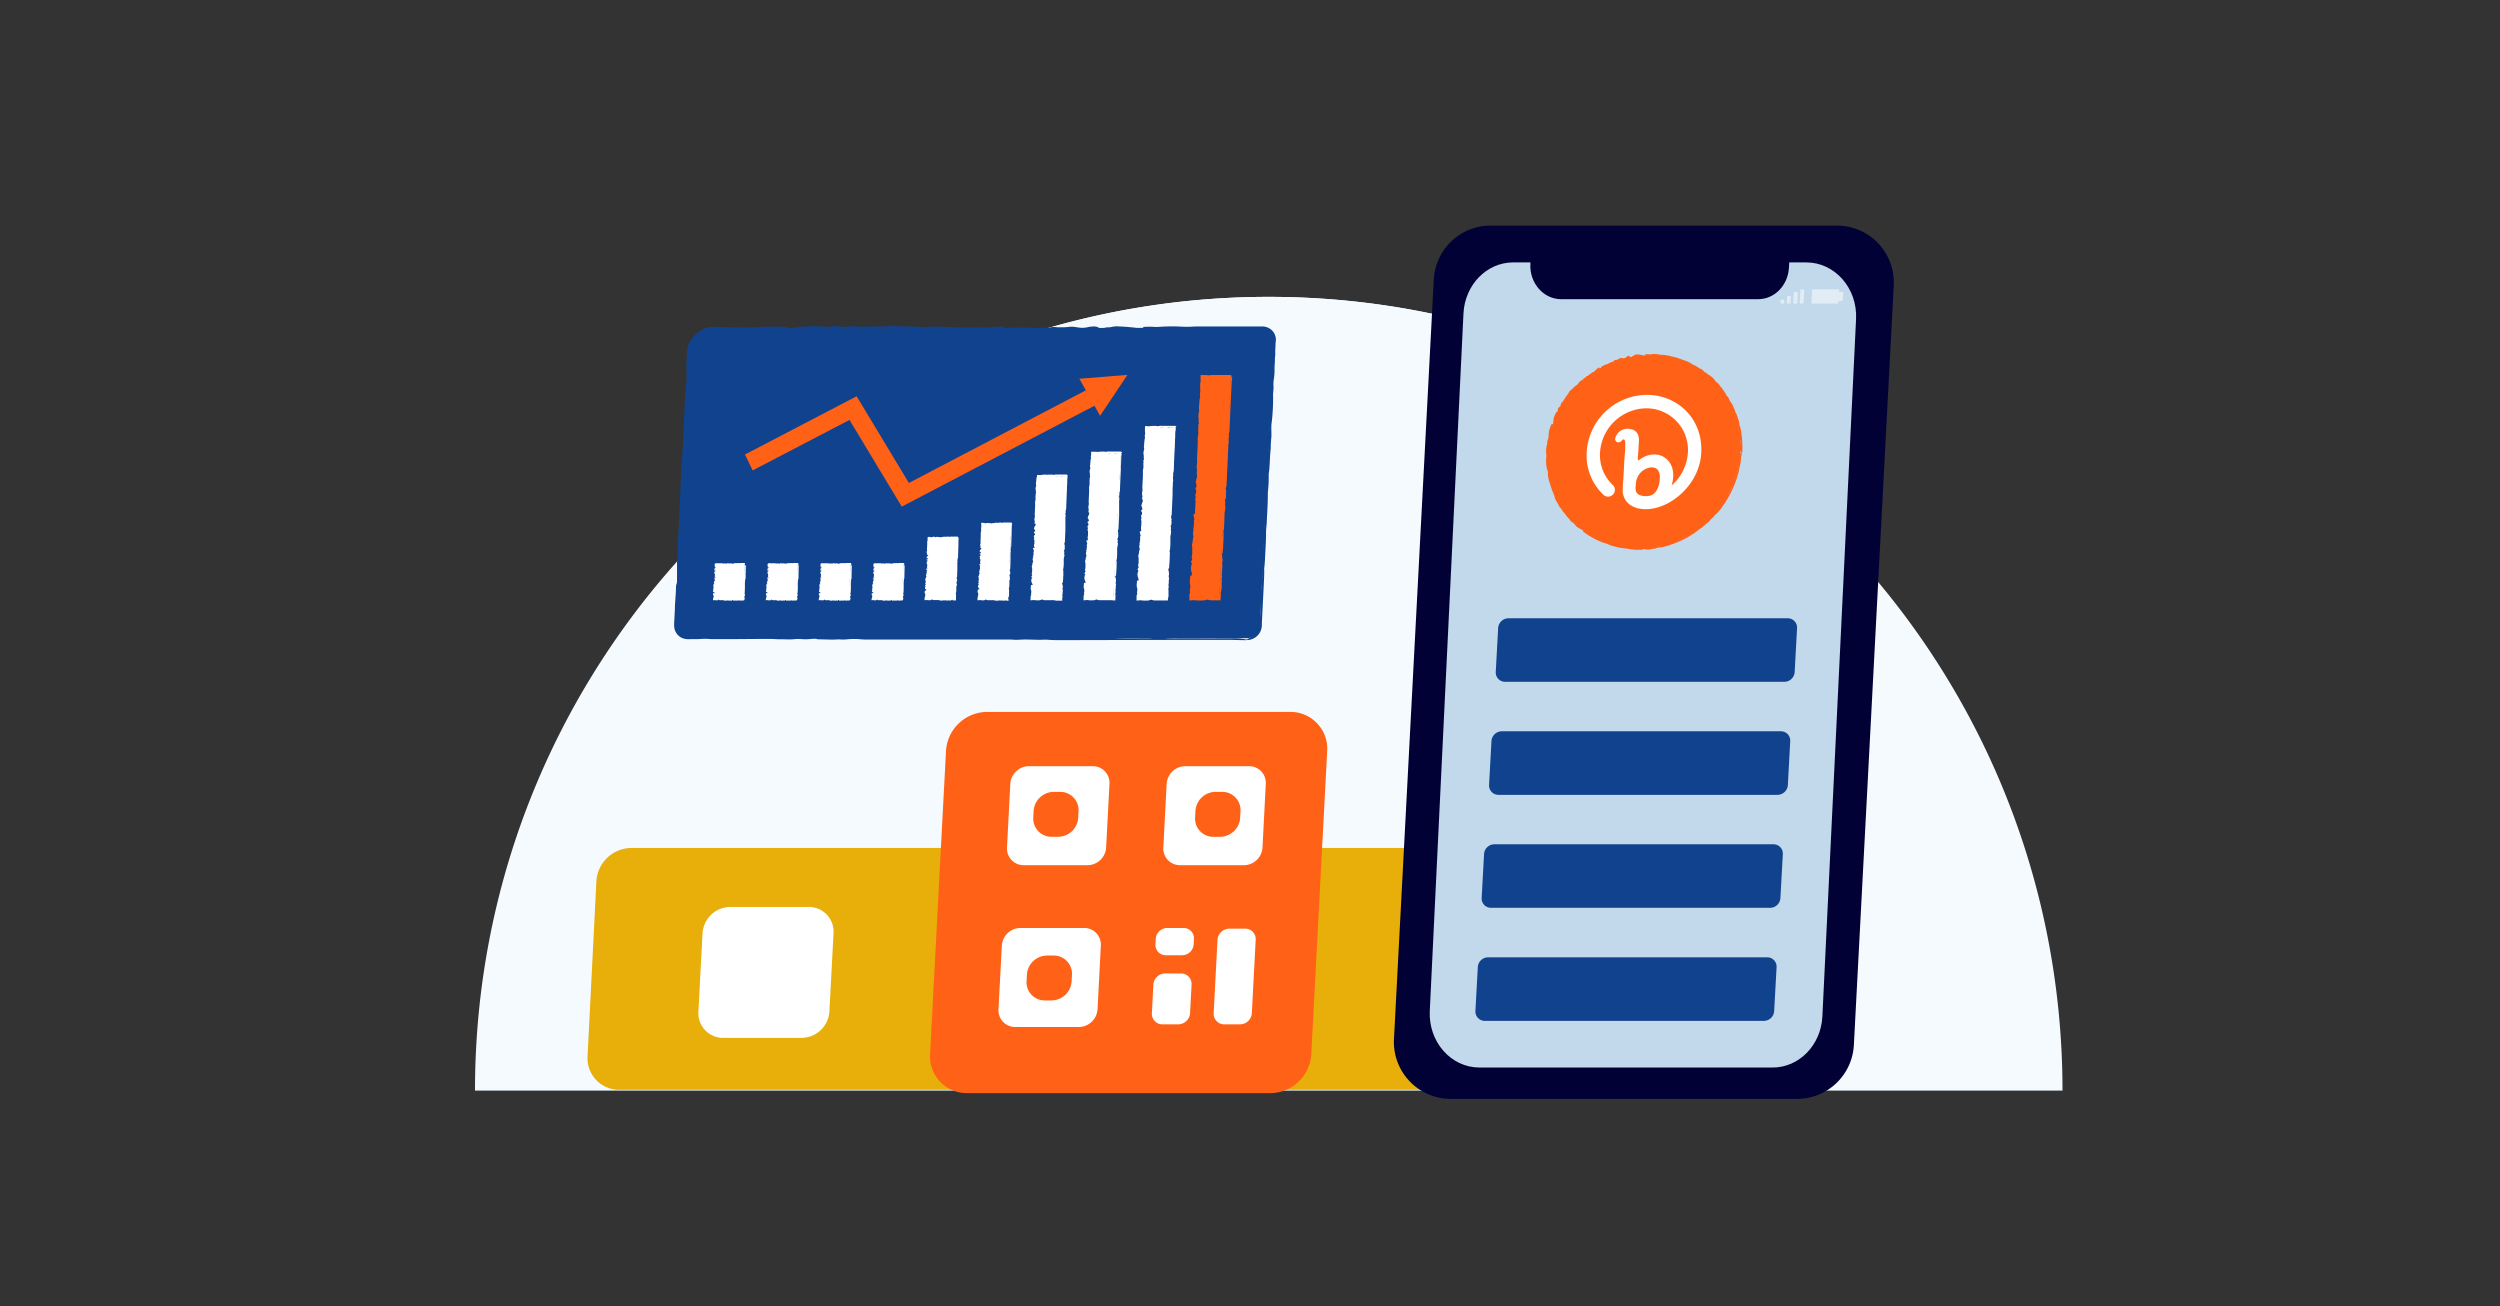<?xml version="1.0" encoding="UTF-8"?> <svg xmlns="http://www.w3.org/2000/svg" id="Layer_1" data-name="Layer 1" viewBox="0 0 800 418"><rect x="0" y="0" width="800" height="418" fill="#333333" stroke="none"/><defs><style>.cls-1{fill:#f5faff;}.cls-2{fill:#e8ae0a;stroke:#e8ae0a;}.cls-2,.cls-3,.cls-8,.cls-9{stroke-miterlimit:10;}.cls-3,.cls-6{fill:#ff6116;}.cls-3{stroke:#ff6116;}.cls-4{fill:#fff;}.cls-5,.cls-9{fill:#11428e;}.cls-7{fill:#010136;}.cls-8{fill:#c2d8eb;stroke:#c2d8eb;}.cls-9{stroke:#11428e;}.cls-10{opacity:0.5;}</style></defs><path class="cls-1" d="M152.5,348.5a253.5,253.5,0,0,1,507,0Z"></path><path class="cls-1" d="M406,96A252.79,252.79,0,0,1,659,348H153A252.78,252.78,0,0,1,406,96m0-1C265.72,95,152,208.72,152,349H660C660,208.72,546.28,95,406,95Z"></path><path class="cls-2" d="M570.4,348.24H198a9.61,9.61,0,0,1-9.47-10.41l2.8-55.59a10.85,10.85,0,0,1,10.52-10.4H574.25a9.62,9.62,0,0,1,9.48,10.4l-2.8,55.59A10.86,10.86,0,0,1,570.4,348.24Z"></path><path class="cls-3" d="M406.49,349.31h-97a11.26,11.26,0,0,1-11.36-12l5.09-97a12.78,12.78,0,0,1,12.62-12h97a11.27,11.27,0,0,1,11.36,12l-5.09,97A12.76,12.76,0,0,1,406.49,349.31Z"></path><path class="cls-4" d="M348,276.86H327.6a5.32,5.32,0,0,1-5.36-5.67l1.06-20.35a6,6,0,0,1,6-5.66h20.36a5.32,5.32,0,0,1,5.37,5.66l-1.07,20.35A6,6,0,0,1,348,276.86Z"></path><path class="cls-3" d="M338.57,267.28h-2.05a5.32,5.32,0,0,1-5.37-5.66l.11-2.05a6,6,0,0,1,6-5.67h2a5.33,5.33,0,0,1,5.37,5.67l-.11,2.05A6,6,0,0,1,338.57,267.28Z"></path><path class="cls-4" d="M398,276.86H377.64a5.32,5.32,0,0,1-5.37-5.67l1.06-20.35a6,6,0,0,1,6-5.66h20.35a5.32,5.32,0,0,1,5.37,5.66L404,271.19A6,6,0,0,1,398,276.86Z"></path><path class="cls-4" d="M345.24,328.64H324.89a5.33,5.33,0,0,1-5.37-5.67l1.07-20.35a6,6,0,0,1,6-5.67H346.9a5.32,5.32,0,0,1,5.37,5.67L351.21,323A6.05,6.05,0,0,1,345.24,328.64Z"></path><path class="cls-4" d="M396.82,327.79h-5.05a3.37,3.37,0,0,1-3.4-3.58l1.23-23.46a3.82,3.82,0,0,1,3.77-3.58h5.06a3.36,3.36,0,0,1,3.39,3.58l-1.23,23.46A3.82,3.82,0,0,1,396.82,327.79Z"></path><path class="cls-4" d="M377,327.79H372a3.37,3.37,0,0,1-3.4-3.58l.48-9.13a3.82,3.82,0,0,1,3.77-3.58h5.06a3.37,3.37,0,0,1,3.39,3.58l-.48,9.13A3.82,3.82,0,0,1,377,327.79Z"></path><path class="cls-4" d="M378.28,305.68h-5.22a3.29,3.29,0,0,1-3.31-3.5l.09-1.73a3.73,3.73,0,0,1,3.68-3.5h5.22a3.29,3.29,0,0,1,3.32,3.5l-.09,1.73A3.74,3.74,0,0,1,378.28,305.68Z"></path><path class="cls-3" d="M390.35,267.28H388.3a5.31,5.31,0,0,1-5.37-5.66l.11-2.05a6,6,0,0,1,6-5.67h2.05a5.33,5.33,0,0,1,5.37,5.67l-.11,2.05A6,6,0,0,1,390.35,267.28Z"></path><path class="cls-3" d="M336.41,319.64h-2.05A5.31,5.31,0,0,1,329,314l.11-2.05a6,6,0,0,1,6-5.67h2.05a5.33,5.33,0,0,1,5.37,5.67l-.11,2.05A6,6,0,0,1,336.41,319.64Z"></path><path class="cls-4" d="M256.56,332.12H231.49a7.91,7.91,0,0,1-8-8.42l1.32-25.07a9,9,0,0,1,8.85-8.41h25.07a7.91,7.91,0,0,1,8,8.41l-1.32,25.07A9,9,0,0,1,256.56,332.12Z"></path><path class="cls-5" d="M399,204.22H220a3.91,3.91,0,0,1-3.94-4.12l4.17-87.22a8.18,8.18,0,0,1,8.17-7.78c35,0,175.49-.25,175.49-.25a3.94,3.94,0,0,1,3.94,4.13S404,182,403.2,200.18A4.23,4.23,0,0,1,399,204.22Z"></path><path class="cls-5" d="M253,105.21h.17l-.14,0Z"></path><path class="cls-5" d="M251.92,104.86c-.16-.18-.47-.3-1.34-.3l-4.27,0c-1.43,0-2.81,0-4.2.14a45.32,45.32,0,0,1-6.28,0,5.57,5.57,0,0,0-1,0,12.37,12.37,0,0,1-2.58,0,21.83,21.83,0,0,0-2.59-.1,14.65,14.65,0,0,0-3,.18,7,7,0,0,0-2.75,1.23,8.69,8.69,0,0,0-2,1.73,7.67,7.67,0,0,0-1.89,3.66,31.3,31.3,0,0,0-.31,4,46.27,46.27,0,0,0,0,4.7,15.68,15.68,0,0,1-.17,3.12,34.79,34.79,0,0,0-.31,3.63l-.17,3.74c-.13,2.84-.25,5.69-.38,8.53s-.23,5.69-.56,8.45c-.05.49-.05,1.06-.08,1.59l-.15,3.21c-.06,1.24-.1,2.49-.18,3.73-.06,1.06.08,2-.07,3.1a27.78,27.78,0,0,0-.14,3.65c0,.67-.09,1.4-.08,2.1-.27,2.06-.15,4.21-.37,6.31a23,23,0,0,0-.1,2.64,29.15,29.15,0,0,1-.18,4.16,25,25,0,0,0-.12,2.64c0,1.57,0,3.14,0,4.65a3.45,3.45,0,0,1-.2,1.65,3.37,3.37,0,0,0-.14.88c0,2.12-.27,4.19-.34,6.32,0,1.06-.09,2.12-.13,3.19l-.09,1.6a12.86,12.86,0,0,0,0,1.66,4.32,4.32,0,0,0,2.68,3.58,5.39,5.39,0,0,0,2.25.3h2.13c.9,0,1.73-.1,2.58-.12s1.67.1,2.52.11l6.94,0,9.61-.07c1.43,0,2.81,0,4.22.1,1,.05,2.08,0,3.12.05s1.75,0,2.61-.09a16.1,16.1,0,0,1,2.08,0,12.73,12.73,0,0,0,2.55,0l1.48-.13c.83,0,.89.22,1.64.21,2.09,0,4.21.18,6.27,0a13,13,0,0,0,2.57,0,23.21,23.21,0,0,1,4.64,0c.47.05,1.05.06,1.57.06l21.36,0h4.81l5.34,0h4.8l5.35,0h4.79c1.75.23,3.46-.08,5.21,0l2.65.06a20.49,20.49,0,0,0,2.08,0,13.82,13.82,0,0,1,1.57,0c2.25.19,4.59.13,6.88.13l39-.09h5.88c1.95,0,3.92,0,5.87,0s3.86.1,5.8.11a1.25,1.25,0,0,0,.4-.07c.06,0,.07-.09,0-.11a19.38,19.38,0,0,0-4.79-.42c-3.91,0-7.82.06-11.74,0h-4.81a50.69,50.69,0,0,1-5.25-.11l-3.11,0c-.53,0-1,.09-1.55.09-4.07,0-8.18.12-12.2-.14-.5,0-1.06,0-1.59,0-3.56,0-7.11-.05-10.67,0-1.59,0-3.2,0-4.8,0h-8.54c-2.31,0-4.63.07-6.91-.08-.3,0-.71.05-1,0-1.08-.07-2.13.09-3.1,0s-2.07,0-3.1,0A40.89,40.89,0,0,1,310,204a4.7,4.7,0,0,0-.51,0c-1,.08-2.1-.13-3.11,0a20.16,20.16,0,0,1-3.57-.06c-.35,0-.74,0-1.06,0a29.23,29.23,0,0,1-5.69,0h-.53c-1.23.08-2.52-.05-3.67,0-1.33.09-2.44-.07-3.67-.06-3.91.06-7.83,0-11.74,0-.68,0-1.38.06-2.06.1a8.46,8.46,0,0,1-1,0,41.9,41.9,0,0,0-4.21-.1c-2.29,0-4.62.08-6.84-.13-.31,0-.7,0-1.05,0-3.36,0-6.76-.06-10.09.12-1.16-.1-2.43.15-3.56,0-.89,0-1.8,0-2.65,0a22.21,22.21,0,0,1-2.58,0c-.67,0-1.41,0-2.12,0H228a37.27,37.27,0,0,0-4.66.17c-.84-.11-1.72,0-2.57,0a6.36,6.36,0,0,1-1.68-.25,3.56,3.56,0,0,1-1.37-.83A4.17,4.17,0,0,1,216.5,200a28.56,28.56,0,0,1,.18-4.7,6.87,6.87,0,0,0,0-1,19,19,0,0,1,.16-3.12c.11-.85,0-1.74.16-2.6s0-2,.14-3.1c.1-.8.14-1.74.18-2.62l.6-13.33a15.48,15.48,0,0,0,0-2.05,3.74,3.74,0,0,1,.05-1,33.33,33.33,0,0,0,.27-3.67c.07-1.77.21-3.57.17-5.31s.28-3.44.31-5.22c0-2.84.22-5.66.49-8.47.06-.57-.13-.74-.14-1.17s.09-1,.13-1.47c.09-.86.22-1.73.25-2.59,0-1.06.1-2.07.2-3.1.05-.51.08-1.07.09-1.6,0-.88,0-1.75,0-2.63,0-.34,0-.69.06-1,.26-2.65.3-5.3.38-8a13.25,13.25,0,0,1,0-1.53c.18-1.19.18-2.46.25-3.69l.15-3.2a11.78,11.78,0,0,1,.32-3,8.46,8.46,0,0,1,1.48-2.56,5.12,5.12,0,0,1,1.8-1.59c.4-.19.89-.45,1.35-.63a8.32,8.32,0,0,1,3.1-.52h3.34l6.67,0c.7,0,1.42,0,2.09-.08a17.52,17.52,0,0,1,2,0c3.17.13,6.36.08,9.52,0a2.38,2.38,0,0,0,.61-.16A1.89,1.89,0,0,1,251.92,104.86Z"></path><path class="cls-5" d="M400,204.71a4.8,4.8,0,0,0,3.68-3.66,5.55,5.55,0,0,0,.12-.9l0-.8.32-6.4.26-5.33c.09-1.94.22-3.89.16-5.77.25-1.71.27-3.51.37-5.27s.19-3.57.22-5.33a23.24,23.24,0,0,1,.21-3.56c.11-3.18.39-6.41.36-9.55a13.64,13.64,0,0,1,.1-1.5c.08-.87.14-1.76.18-2.63,0-.68,0-1.35,0-2s.17-1.36.22-2.06c.08-1.05.13-2.13.18-3.19s.13-2.13.25-3.15a33.54,33.54,0,0,1,.2-3.63c.06-1,0-2.08,0-3.12,0-.52,0-1.09.1-1.58a64.64,64.64,0,0,0,.45-8.9,7.12,7.12,0,0,1,.06-1,10.9,10.9,0,0,0,.07-2,10.14,10.14,0,0,1,.12-2.06,21,21,0,0,0,.23-2.58,22.77,22.77,0,0,1,.07-2.58c.08-.61,0-1.32.09-2,.14-.88,0-1.73.09-2.57s0-1.48.11-2.08a4.27,4.27,0,0,0-1-3.59,4.49,4.49,0,0,0-3.49-1.46l-4.81,0-14.95,0c-.7,0-1.42,0-2.1.05-1.39.08-2.72.08-4.17,0a58.14,58.14,0,0,0-6.86.09,9.45,9.45,0,0,1-1.51,0,25.3,25.3,0,0,0-3.14,0c-.44,0-.53.09-.35.19s.13.1.06.11a7.64,7.64,0,0,1-.9.11,5.53,5.53,0,0,1-1,0,47.1,47.1,0,0,0-5.84-.54,7.11,7.11,0,0,0-2.74.23,11.64,11.64,0,0,1-1.4.08c-.4.07-.61.19-1,.27a3.43,3.43,0,0,1-1.33-.09c-.11-.08-.17-.16-.28-.23a3.22,3.22,0,0,0-1.6-.24,7.08,7.08,0,0,0-1.76.22,6.94,6.94,0,0,1-2.81.12l-1.31-.21a7.46,7.46,0,0,0-2,0,17.9,17.9,0,0,1-2.57.11c-.53,0-1.08,0-1.57-.06a5.57,5.57,0,0,0-1.86.13,4.71,4.71,0,0,1-1.42.1,11,11,0,0,0-2.07,0c-.85.11-1.72-.06-2.56,0a10.59,10.59,0,0,1-1.51-.06c-.88,0-1.75-.07-2.71,0l-2.06,0a1.51,1.51,0,0,0-.9.26c-.1.23.12.32.82.4a20.33,20.33,0,0,0,4.08.11c.91.08,1.76-.11,2.58-.06,1.05.06,2.12,0,3.12,0a20.88,20.88,0,0,0,3.63,0,14.9,14.9,0,0,1,2.59,0c.67.06,1.36.11,2.06.12h5.33a15.31,15.31,0,0,0,1.56-.06,15.6,15.6,0,0,1,3.55,0,20,20,0,0,0,2.09.06l2.65-.06c.89,0,1.74-.07,2.61-.11s1.72.05,2.58.07a2.86,2.86,0,0,0,.52,0c1.16-.16,2.44,0,3.61-.08a58.31,58.31,0,0,0,7.36,0c.64,0,1.39,0,2.08-.05a23.31,23.31,0,0,0,2.5.06c1.22.09,2.42.09,3.68.08l17.6-.09c.88,0,1.88,0,2.63,0a14,14,0,0,0,1.58,0,3.22,3.22,0,0,1,1.35.16,3.49,3.49,0,0,1,1.54.89,3.79,3.79,0,0,1,.86,2,6.55,6.55,0,0,0,.17,1.67,4.34,4.34,0,0,1,0,1.84,12.75,12.75,0,0,0-.2,2.57,25.1,25.1,0,0,1-.09,2.57c-.13,1.93-.27,3.89-.41,5.83a22.49,22.49,0,0,0-.22,2.56c0,1.05-.09,2.08-.09,3.12a55.7,55.7,0,0,1-.29,6.32,4.91,4.91,0,0,0,.08,2.13,3.92,3.92,0,0,1-.23,1.11c-.1.69,0,1.3,0,2-.09,1.6-.18,3.21-.23,4.8a46.77,46.77,0,0,0-.32,5.18c-.08.67-.18,1.33-.23,2-.11,1.77-.24,3.59-.21,5.3s-.3,3.46-.3,5.21c0,1,0,2.12,0,3.13a17.59,17.59,0,0,1-.17,3.1,25.74,25.74,0,0,0-.26,3.66c0,.69,0,1.36,0,2s-.16,1.34-.23,2a15.06,15.06,0,0,0-.07,2.59,5.45,5.45,0,0,1,0,1,24.65,24.65,0,0,0-.09,3.08,34.36,34.36,0,0,1-.27,5.23c-.29,1.61-.13,3.08-.27,4.58.05.81,0,1.68,0,2.57a13,13,0,0,1-.19,2.05,7.48,7.48,0,0,0-.14,1.5,4.45,4.45,0,0,1-.23,1.95,4.11,4.11,0,0,1-1.06,1.5l-1,.86a11.66,11.66,0,0,1-1.55,1c-.2.12-.28.2-.16.25A2.1,2.1,0,0,0,400,204.71Z"></path><path class="cls-5" d="M320.57,104.52c-1.58,0-3.11.15-4.55.31a6.94,6.94,0,0,1-1.5,0,9.79,9.79,0,0,0-3,0,2.6,2.6,0,0,1-.48,0,10,10,0,0,0-2.51,0,1.63,1.63,0,0,1-1.11-.16,1.32,1.32,0,0,0-.83,0,2.89,2.89,0,0,1-1.64,0c-.29,0-.58-.09-.9-.12a2,2,0,0,0-.44,0,2.09,2.09,0,0,1-1.7,0c-.66,0-1.35,0-2,0a14.29,14.29,0,0,0-2.08,0,17.4,17.4,0,0,1-4.08,0c-.44,0-1-.06-1.54-.07-1.77,0-3.55,0-5.26-.15a10,10,0,0,0-1.55,0c-1.19.1-2.4.14-3.65.14l-4.8.05c-1.25,0-2.49,0-3.67-.1a5,5,0,0,0-1.45.08,7.52,7.52,0,0,1-2.39.07c-.62-.08-1.29-.14-2-.18a4.42,4.42,0,0,0-1.43.1,2.61,2.61,0,0,1-1.59.1,17.69,17.69,0,0,0-2.92-.15c-1.09-.12-2.08.06-3.1,0a13.84,13.84,0,0,0-2,.12c-1,.1-1.93.2-2.86.32a1.06,1.06,0,0,0-.44.19c.93.09,1.84.2,2.81.24,1.72.07,3.48.09,5.22.12s3.55,0,5.32,0l5.31-.07a14.47,14.47,0,0,1,2.55,0c.51,0,.51,0,.63-.23a.21.21,0,0,1,.13-.09,5.64,5.64,0,0,1,.94,0,7.62,7.62,0,0,0,2.15.3l2.65,0c.48,0,.65-.07.49-.16s-.11-.18.25-.2a4.66,4.66,0,0,1,.95,0,4.43,4.43,0,0,0,2.11.21c1.38,0,2.75,0,4.13,0a7,7,0,0,1,1.48.09,10.71,10.71,0,0,0,3.35.12c.94-.09,2.1-.06,3.16-.07,2.13,0,4.29,0,6.39-.06,1.24,0,2.38-.06,3.58,0a11.36,11.36,0,0,0,2-.09,1.83,1.83,0,0,1,.87.07,9.81,9.81,0,0,0,2.85.21,3.82,3.82,0,0,0,1.65-.25,1.27,1.27,0,0,1,.82,0,7.82,7.82,0,0,0,2.82.15,13.47,13.47,0,0,1,1.54,0c.88,0,.9,0,1.21-.14a6,6,0,0,0,.78-.45c.09-.07.07-.17-.07-.23A2.14,2.14,0,0,0,320.57,104.52Z"></path><polygon class="cls-4" points="376.11 136.86 373.23 191.69 364.04 191.69 366.92 136.86 376.11 136.86"></polygon><polygon class="cls-4" points="364.51 185.5 364.53 185.47 364.52 185.46 364.5 185.49 364.51 185.5"></polygon><path class="cls-4" d="M364.15,185.73c-.18,0-.3.09-.32.29l-.08,1a3.13,3.13,0,0,0,.09,1,2.3,2.3,0,0,1,0,1.42.45.45,0,0,0,0,.23.71.71,0,0,1,0,.59,1.06,1.06,0,0,0-.14.58l0,.61c0,.26,0,.52,0,.75a3.57,3.57,0,0,0,.74-.1,1.57,1.57,0,0,0,.43,0,.94.94,0,0,1,.29,0,8.36,8.36,0,0,0,1.8.08,2.49,2.49,0,0,0,1.07-.18.84.84,0,0,1,.71,0,1.78,1.78,0,0,0,.82.14h.85c.65,0,1.29,0,1.94,0h1.36a5.44,5.44,0,0,1,.21-1.26,1.42,1.42,0,0,0,0-.36l0-.73c0-.28,0-.57,0-.85s-.14-.46,0-.7a1.56,1.56,0,0,0,0-.83,3.84,3.84,0,0,0,0-.48c.2-.46,0-1,.14-1.43a1.22,1.22,0,0,0,0-.6,1.63,1.63,0,0,1,0-.95,1.21,1.21,0,0,0,0-.6,6.56,6.56,0,0,0-.19-1.06c-.05-.19,0-.28.15-.37a.27.27,0,0,0,.11-.19,10,10,0,0,1,.1-1.44c0-.48.05-1,.07-1.45l.06-1.93a5.21,5.21,0,0,0-.09-.59c0-.19.12-.38.14-.57.05-.52.09-1,.11-1.57,0-.73,0-1.46,0-2.18a3,3,0,0,1,.14-.95c.07-.23,0-.48.09-.71a1.37,1.37,0,0,0-.06-.6.94.94,0,0,1,0-.47.69.69,0,0,0,0-.58,1.93,1.93,0,0,1-.11-.34c0-.19.23-.19.23-.36,0-.48.22-.95,0-1.42a.72.72,0,0,0,.06-.59,1.25,1.25,0,0,1,0-1.05.81.81,0,0,0,.07-.35l.22-4.84.06-1.09,0-1.21,0-1.09.05-1.22.05-1.08c.25-.39-.05-.79,0-1.18,0-.2,0-.41.09-.6a1,1,0,0,0,0-.48.69.69,0,0,1,0-.35,4.35,4.35,0,0,0,.2-1.56l.38-8.84.08-1.33c0-.44,0-.89,0-1.33s.15-.87.18-1.31a.17.17,0,0,0-.07-.1s-.09,0-.11,0a1.31,1.31,0,0,0-.47,1.07c0,.89,0,1.77-.1,2.66,0,.36,0,.73,0,1.09a2.69,2.69,0,0,1-.17,1.19c0,.23,0,.47,0,.7a2.29,2.29,0,0,1,.07.36,10.7,10.7,0,0,1-.28,2.76,1.08,1.08,0,0,0,0,.36c0,.8-.14,1.61-.1,2.42,0,.36,0,.72-.05,1.08l-.1,1.94a5.16,5.16,0,0,1-.17,1.56c0,.07,0,.17,0,.24-.07.24.07.48,0,.7a2.81,2.81,0,0,0,0,.71,2.24,2.24,0,0,1-.15,1.3s0,.08,0,.12c.07.23-.16.46,0,.7s-.06.54-.1.81a.65.65,0,0,0,0,.24,1.53,1.53,0,0,1,0,1.29.24.24,0,0,0,0,.12c.07.28-.07.57,0,.83s-.1.55-.1.83a21.45,21.45,0,0,1-.15,2.66,1.91,1.91,0,0,0,.07.47c0,.08.06.17,0,.22a2.07,2.07,0,0,0-.15,1,3.84,3.84,0,0,1-.22,1.54.49.49,0,0,0,0,.24,12.51,12.51,0,0,0,0,2.29c-.12.26.12.56-.1.81a3,3,0,0,0,0,.6,1.27,1.27,0,0,1,0,.58,1.54,1.54,0,0,0-.06.48l-.13,2.79a2,2,0,0,0,.11,1.06c-.12.19,0,.39,0,.58s-.2.53-.28.8a1.38,1.38,0,0,0,0,.83,1.52,1.52,0,0,1,0,1.07.45.45,0,0,0,0,.23,1,1,0,0,1,0,.71c-.08.19,0,.4-.07.59s.08.46,0,.7a2,2,0,0,0-.09.6l-.12,3a.83.83,0,0,0,.08.47.24.24,0,0,1,0,.23,1.78,1.78,0,0,0-.14.82,4.45,4.45,0,0,0,0,1.21c.1.41-.16.78-.13,1.19a5.13,5.13,0,0,1,0,1,2.74,2.74,0,0,1-.07.43c0,.06-.05.1-.09.11h0s.1.17.06.19-.15,0-.2-.06a2,2,0,0,0-.57-.12,2.72,2.72,0,0,1-.7,0,.87.87,0,0,0-.36,0l-.6.08a.59.59,0,0,1-.23,0,6.1,6.1,0,0,0-1.81,0c-.12,0-.22.09-.35,0a2.17,2.17,0,0,0-.84-.08h-.72a4.3,4.3,0,0,0-.72.1c-.23.05-.47-.13-.71-.05a1,1,0,0,1-.29.06c-.09,0-.1,0-.13,0s0,0-.08,0h0l.1-2.48a1.54,1.54,0,0,0-.05-.48.94.94,0,0,1,0-.47,6,6,0,0,0,.08-2.15c0-.06-.1-.1-.16-.15A.52.52,0,0,1,364.15,185.73Z"></path><path class="cls-4" d="M375.9,136.27h-4.12a3.87,3.87,0,0,0-1.31.13,3.24,3.24,0,0,0-1.2-.1,7,7,0,0,0-1.21.05,2,2,0,0,1-1,0h-.61a9.05,9.05,0,0,0,0,2.32.74.74,0,0,1-.05.34,3.07,3.07,0,0,0-.07.6c0,.15.09.31.08.46s-.11.3-.13.46-.05.48-.07.72a2.47,2.47,0,0,1-.12.72c.12.28,0,.55-.06.82a6,6,0,0,0,.09.71,1.08,1.08,0,0,1,0,.36,3.32,3.32,0,0,0-.1,2,.37.37,0,0,1,0,.23.59.59,0,0,0,0,.47.55.55,0,0,1,0,.47,1,1,0,0,0-.13.58c0,.19.11.38,0,.59s.07.3,0,.46.05.4,0,.59a3.43,3.43,0,0,1,0,.47,4.79,4.79,0,0,0-.16,1.55l0,1.1-.17,3.38a1.91,1.91,0,0,0,0,.48,2.35,2.35,0,0,1,0,.95,3.05,3.05,0,0,0,0,1.56.45.45,0,0,1,0,.34,1.23,1.23,0,0,0-.05.71c0,.1.08.13.18.09a.27.27,0,0,1,.12,0,.64.64,0,0,1,.09.21.34.34,0,0,1,0,.23,3,3,0,0,0-.62,1.3.5.5,0,0,0,.2.63c.11.07,0,.23.05.32s.19.15.26.24,0,.27-.11.3l-.23,0a.33.33,0,0,0-.26.34.56.56,0,0,0,.2.42.45.45,0,0,1,.08.64l-.22.29a.44.44,0,0,0-.08.45,1,1,0,0,1,.09.59,1.39,1.39,0,0,1-.09.35.38.38,0,0,0,.1.43.31.31,0,0,1,.09.33.57.57,0,0,0-.05.46c.1.2-.08.39,0,.58s-.06.23-.08.34a1.79,1.79,0,0,0-.06.61v.47c0,.09.14.21.25.22s.32,0,.41-.16a1.12,1.12,0,0,0,.17-.92c.09-.2-.09-.41,0-.59s0-.48.09-.7a1.13,1.13,0,0,0,0-.83.76.76,0,0,1,0-.59,1.88,1.88,0,0,0,.14-.46c0-.4.06-.8.08-1.2a.85.85,0,0,0,0-.36.86.86,0,0,1,0-.81,1,1,0,0,0,.08-.47c0-.2,0-.4,0-.6s0-.4-.07-.6a2.08,2.08,0,0,1,.1-.58.16.16,0,0,0,0-.12c-.15-.27.06-.55,0-.82a3.15,3.15,0,0,0,.07-1.67,3.83,3.83,0,0,0,0-.47c.16-.17,0-.39.09-.57a2.33,2.33,0,0,0,.13-.83l.15-4a1.27,1.27,0,0,1,.07-.59c.12-.24,0-.48.1-.7s-.07-.3,0-.47a2.6,2.6,0,0,0,.1-.58.36.36,0,0,0-.18-.4.3.3,0,0,1-.08-.43.73.73,0,0,0,.11-.57,1.3,1.3,0,0,1,0-.59c.09-.43.11-.88.18-1.32,0-.19.2-.38.13-.58s0-.47,0-.71a2.77,2.77,0,0,1,0-1.43.36.36,0,0,0-.16-.49c0-.15.13-.16.18-.25s-.06-.3-.05-.46a9.83,9.83,0,0,0,.05-1.09c0-.39.33-.75.12-1.17a2.59,2.59,0,0,0,.14-.45,3.28,3.28,0,0,0,0-1.21c-.11-.41.17-.78.1-1.18l0-.18a.24.24,0,0,0,0-.09c0-.07-.05-.13-.07-.21l0-.07a.33.33,0,0,1,.36,0,1.39,1.39,0,0,0,.83.08,2.92,2.92,0,0,1,.46-.13,1.86,1.86,0,0,1,.46.13.81.81,0,0,0,.59-.07.4.4,0,0,1,.23-.05,1.2,1.2,0,0,0,.7-.06,1.77,1.77,0,0,1,1.18,0c.37.2.7,0,1,0a1.66,1.66,0,0,1,.58-.15.68.68,0,0,1,.46.09.4.4,0,0,0,.35,0,.57.57,0,0,1,.46,0,2.41,2.41,0,0,0,.45.16.37.37,0,0,0,.33-.11,1.75,1.75,0,0,0,.4-.6C376.15,136.35,376.12,136.27,375.9,136.27Z"></path><path class="cls-4" d="M364.72,170.15a3.43,3.43,0,0,0,.25,1c0,.12.09.25,0,.34a.57.57,0,0,0-.06.67.14.14,0,0,1,0,.11.53.53,0,0,0,0,.57c.07.16-.07.19-.18.24s-.08.11,0,.19.18.18,0,.38a1.33,1.33,0,0,0-.14.19s0,.09,0,.1c.24.16.2.28,0,.39a2.22,2.22,0,0,1,0,.45.75.75,0,0,0,0,.47,1,1,0,0,1,0,.93.9.9,0,0,0-.09.34,4.33,4.33,0,0,1-.23,1.18.63.63,0,0,0,0,.36,2.58,2.58,0,0,1,.09.83V180a2.19,2.19,0,0,1-.16.83.31.31,0,0,0,.06.33.43.43,0,0,1,0,.55,2.11,2.11,0,0,0-.2.43.27.27,0,0,0,.08.33c.15.11.26.23.08.37s-.09.45-.19.65,0,.47,0,.7a.71.71,0,0,0,.1.46,5.58,5.58,0,0,0,.28.67c0,.05.11.08.18.11a3.39,3.39,0,0,0,.28-.62c.09-.39.13-.79.19-1.18a12.09,12.09,0,0,0,.08-1.21c0-.4,0-.8,0-1.2-.11-.21,0-.39.05-.58s0-.11-.22-.15c0,0-.09,0-.09,0s0-.17,0-.21.33-.24.33-.47l0-.6c0-.11-.06-.16-.16-.12s-.18,0-.19-.07a.24.24,0,0,1,0-.21c.15-.13.37-.21.24-.47a2.29,2.29,0,0,0,0-.94.44.44,0,0,1,.11-.33.63.63,0,0,0,.16-.75,2.16,2.16,0,0,1,0-.72,14.09,14.09,0,0,0,0-1.45,1.83,1.83,0,0,1,.06-.81.7.7,0,0,0-.07-.47.15.15,0,0,1,.09-.2c.25-.14.23-.39.24-.63a.38.38,0,0,0-.22-.39c-.1,0-.12-.11,0-.18a.5.5,0,0,0,.18-.64c0-.09,0-.23,0-.34s0-.21-.12-.29l-.44-.2a.36.36,0,0,0-.23,0C364.81,170,364.72,170.11,364.72,170.15Z"></path><polygon class="cls-4" points="341.42 152.45 339.37 191.69 330.18 191.69 332.23 152.45 341.42 152.45"></polygon><polygon class="cls-4" points="330.57 187.01 330.59 186.98 330.57 186.98 330.56 187 330.57 187.01"></polygon><path class="cls-4" d="M330.21,187.18c-.18,0-.3.06-.31.21l-.07.73a1.7,1.7,0,0,0,.1.73,1.4,1.4,0,0,1,0,1.08.25.25,0,0,0,0,.17.41.41,0,0,1,0,.44.71.71,0,0,0-.13.44c0,.35-.06.8,0,1.14a2.35,2.35,0,0,0,.58-.1c.19.06.52,0,.63,0a4.79,4.79,0,0,0,1.36.08,1.46,1.46,0,0,0,.81-.18.5.5,0,0,1,.54,0,1.07,1.07,0,0,0,.62.14h.64c.49,0,1,0,1.47,0a3.81,3.81,0,0,1,1.46.15.82.82,0,0,0,.27,0h1.76a2.43,2.43,0,0,1,0-.84,1.22,1.22,0,0,0,.06-.26.38.38,0,0,0,0-.15,3.06,3.06,0,0,0-.05-.32c0-.12,0-.24,0-.36.2-.35,0-.73.13-1.08a.66.66,0,0,0,0-.46.92.92,0,0,1,0-.71.72.72,0,0,0,0-.46,4,4,0,0,0-.2-.81c-.06-.14,0-.21.14-.27a.17.17,0,0,0,.11-.15c-.08-.37.1-.72.08-1.08a10.14,10.14,0,0,1,.06-1.1l0-1.47a3.13,3.13,0,0,0-.1-.44c0-.14.12-.29.14-.43,0-.4.07-.79.09-1.19,0-.55,0-1.1,0-1.65a1.81,1.81,0,0,1,.14-.72c.06-.16,0-.35.08-.53a.89.89,0,0,0-.07-.45.56.56,0,0,1,0-.36.43.43,0,0,0,0-.44.88.88,0,0,1-.12-.26c-.05-.15.22-.14.22-.27,0-.36.21-.71,0-1.08a.39.39,0,0,0,.05-.44.71.71,0,0,1,0-.79.51.51,0,0,0,.06-.27l.16-3.66,0-.83,0-.91,0-.83,0-.92,0-.82c.25-.29,0-.6,0-.89s0-.31.08-.45a.55.55,0,0,0,0-.36.42.42,0,0,1,0-.27,2.53,2.53,0,0,0,.19-1.18l.26-6.69.06-1a8.58,8.58,0,0,0,0-1,6.59,6.59,0,0,1,.16-1s0-.06-.07-.07a.14.14,0,0,0-.11,0,.89.89,0,0,0-.46.8c0,.68,0,1.35-.06,2,0,.27,0,.55,0,.82a1.48,1.48,0,0,1-.16.9c0,.18,0,.36,0,.54a2.68,2.68,0,0,1,.07.27,6.15,6.15,0,0,1-.25,2.08.61.61,0,0,0,0,.27,16,16,0,0,0-.07,1.83c0,.28,0,.55,0,.83l-.09,1.46a3,3,0,0,1-.14,1.18c0,.05,0,.13,0,.18s.08.37,0,.53a1.4,1.4,0,0,0,0,.54c0,.33.12.67-.14,1,0,0,0,.06,0,.09.07.18-.15.35,0,.53s-.06.41-.09.61a.37.37,0,0,0,0,.18.93.93,0,0,1,0,1,.1.1,0,0,0,0,.09c.07.22-.07.43,0,.63s-.09.42-.09.63a12.33,12.33,0,0,1-.12,2,1.17,1.17,0,0,0,.08.36c0,.06.06.13,0,.17a1.26,1.26,0,0,0-.14.71,2.16,2.16,0,0,1-.2,1.17.36.36,0,0,0,0,.18,6.68,6.68,0,0,0,0,1.73c-.12.2.12.43-.09.61a1.73,1.73,0,0,0,0,.45.77.77,0,0,1,0,.45,1.09,1.09,0,0,0-.06.36l-.09,2.1a1.27,1.27,0,0,0,.12.81c-.11.14,0,.3,0,.44s-.2.4-.27.6a.77.77,0,0,0,0,.63.92.92,0,0,1,0,.81.23.23,0,0,0,0,.18.58.58,0,0,1,0,.53c-.08.14.05.3-.06.45s.08.35,0,.53a1,1,0,0,0-.08.45l-.09,2.29a.56.56,0,0,0,.09.35.12.12,0,0,1,0,.17,1.07,1.07,0,0,0-.13.63c0,.15,0,.3,0,.46a.44.44,0,0,0,.07.22l0,.11a.49.49,0,0,1-.23-.06.32.32,0,0,0-.25,0,3.14,3.14,0,0,1-1.46-.08c-.1,0-.13.17-.2.19s-.17,0-.25-.06a1.5,1.5,0,0,0-.45-.12,1.57,1.57,0,0,1-.53,0,.53.53,0,0,0-.28,0,3.54,3.54,0,0,0-.45.08.32.32,0,0,1-.17,0,3.51,3.51,0,0,0-1.37,0c-.09,0-.17.09-.27,0a1.24,1.24,0,0,0-.63-.08H332a2.56,2.56,0,0,0-.54.1c-.17.05-.36-.13-.54-.05s-.11.06-.14.06-.06,0-.07,0,0,0-.05,0h0l.06-1.76a.74.74,0,0,0-.06-.36.63.63,0,0,1,0-.36,3.45,3.45,0,0,0,.06-1.63s-.1-.08-.16-.11A.53.53,0,0,1,330.21,187.18Z"></path><path class="cls-4" d="M341.27,151.85h-3.12a2.4,2.4,0,0,0-1,.13,1.87,1.87,0,0,0-.91-.09,4.63,4.63,0,0,0-.91,0c-.21,0-.41.12-.61,0a5.63,5.63,0,0,0-1.64.13c-.11,0-.17,0-.27,0a5,5,0,0,0-.78,0,.54.54,0,0,0-.2,0,1.89,1.89,0,0,1,0,.38c0,.18-.11.33-.14.54a3.1,3.1,0,0,0-.05.58,1.73,1.73,0,0,1-.11.54c.12.22,0,.41-.06.62a3.41,3.41,0,0,0,.1.54.49.49,0,0,1,0,.27,2,2,0,0,0-.07,1.53.24.24,0,0,1,0,.18.36.36,0,0,0,0,.35.32.32,0,0,1,0,.35.64.64,0,0,0-.12.44c0,.15.11.29,0,.45s.07.23,0,.35.05.3,0,.44,0,.25,0,.36a2.92,2.92,0,0,0-.14,1.17l0,.83-.12,2.56a1.16,1.16,0,0,0,0,.37,1.23,1.23,0,0,1,0,.71,1.77,1.77,0,0,0,0,1.18.3.3,0,0,1,0,.26.84.84,0,0,0,0,.54c0,.07.09.09.19.07a.26.26,0,0,1,.12,0,.43.43,0,0,1,.09.16.22.22,0,0,1,0,.18,2,2,0,0,0-.61,1,.34.34,0,0,0,.21.48c.11.05,0,.18.06.24s.18.12.26.19,0,.2-.1.22l-.24,0c-.17,0-.26.12-.25.26a.37.37,0,0,0,.2.31c.22.17.24.32.09.49l-.22.21c-.1.11-.15.22-.07.35a.58.58,0,0,1,.09.44.84.84,0,0,1-.08.27c-.07.13,0,.23.11.32s.14.16.09.25-.12.23,0,.35-.08.3,0,.45-.06.17-.08.25a1,1,0,0,0-.06.46c0,.12,0,.24,0,.36s.14.15.26.17.31,0,.4-.12a.7.7,0,0,0,.16-.7c.08-.15-.09-.3,0-.44s0-.36.09-.53a.7.7,0,0,0,0-.63.43.43,0,0,1,0-.44,1.17,1.17,0,0,0,.14-.35c0-.3.05-.61.06-.91a.42.42,0,0,0,0-.27.5.5,0,0,1,0-.61.73.73,0,0,0,.08-.36c0-.15,0-.3,0-.46a3.54,3.54,0,0,0-.08-.45c0-.14.06-.29.09-.44a.1.1,0,0,0,0-.09c-.15-.2.05-.41,0-.62a1.76,1.76,0,0,0,0-1.26,2.23,2.23,0,0,0,0-.36c.15-.13,0-.3.08-.43a1.49,1.49,0,0,0,.12-.62l.09-3a.93.93,0,0,1,.06-.45c.12-.18,0-.37.1-.53s-.08-.23,0-.35a1.64,1.64,0,0,0,.09-.44c0-.14,0-.23-.18-.31s-.18-.2-.08-.32a.45.45,0,0,0,.09-.44.82.82,0,0,1,0-.44c.08-.33.1-.67.16-1,0-.15.2-.29.12-.43s0-.36,0-.54a1.76,1.76,0,0,1,0-1.09c.08-.18,0-.28-.16-.37,0-.12.13-.12.18-.19s-.07-.22-.06-.34a4.61,4.61,0,0,0,0-.83c0-.28.33-.61.11-.84,0-.05.11-.06.12-.08l0,0h.1a.59.59,0,0,1,.19-.09c.31-.13.6.13.9,0a5.36,5.36,0,0,0,.54-.14.51.51,0,0,1,.53,0,.77.77,0,0,0,.63.07c.12,0,.23-.12.35-.12a1.19,1.19,0,0,1,.34.13.56.56,0,0,0,.45-.07c.05,0,.12-.08.17-.05s.35,0,.53-.06a1,1,0,0,1,.9,0c.28.21.53,0,.78,0a1.21,1.21,0,0,1,.44-.15.52.52,0,0,1,.36.09.24.24,0,0,0,.26.06.32.32,0,0,1,.35,0,1.33,1.33,0,0,0,.34.16c.09,0,.18,0,.24-.11a1.66,1.66,0,0,0,.31-.59C341.46,151.93,341.43,151.85,341.27,151.85Z"></path><path class="cls-4" d="M330.58,175.39a2.42,2.42,0,0,0,.26.8c.05.09.1.19,0,.26a.35.35,0,0,0-.06.5s0,.06,0,.08a.33.33,0,0,0,0,.43c.07.13-.07.15-.17.19s-.08.08,0,.14.18.14,0,.28l-.13.15a.08.08,0,0,0,0,.08c.24.12.21.21,0,.29a1.31,1.31,0,0,1,0,.34.45.45,0,0,0,0,.36.59.59,0,0,1,0,.7.58.58,0,0,0-.09.26,2.36,2.36,0,0,1-.21.89.36.36,0,0,0,0,.27,1.35,1.35,0,0,1,.1.63v.82a1.26,1.26,0,0,1-.14.63c-.06.1,0,.18.06.25s.17.26.05.41a1.94,1.94,0,0,0-.2.33.19.19,0,0,0,.08.25c.16.09.27.18.09.28s-.08.34-.18.49,0,.36,0,.53,0,.24.1.36a5,5,0,0,0,.29.5s.12.06.18.09a1.89,1.89,0,0,0,.27-.47,6.68,6.68,0,0,0,.18-.89,7,7,0,0,0,.07-.91c0-.3,0-.61,0-.91s0-.3,0-.44,0-.09-.22-.12l-.09,0c0-.05,0-.13,0-.16s.32-.18.32-.35v-.46c0-.08-.06-.11-.15-.09s-.18,0-.2-.05,0-.14,0-.16.35-.15.23-.35a1.32,1.32,0,0,0,0-.71.28.28,0,0,1,.11-.25.41.41,0,0,0,.15-.57,1.26,1.26,0,0,1,0-.55,9.91,9.91,0,0,0,0-1.09,1.09,1.09,0,0,1,0-.62.41.41,0,0,0-.07-.35c0-.06,0-.11.08-.15.25-.1.23-.3.24-.47a.29.29,0,0,0-.23-.3c-.11,0-.12-.09,0-.14s.3-.27.17-.48,0-.18,0-.26,0-.16-.13-.22-.29-.11-.44-.15a.45.45,0,0,0-.23,0C330.66,175.29,330.58,175.35,330.58,175.39Z"></path><polygon class="cls-4" points="358.74 145.07 356.3 191.69 347.11 191.69 349.55 145.07 358.74 145.07"></polygon><polygon class="cls-4" points="347.54 186.29 347.56 186.27 347.54 186.26 347.53 186.29 347.54 186.29"></polygon><path class="cls-4" d="M347.18,186.49c-.18,0-.3.08-.32.25l-.07.84a2.41,2.41,0,0,0,.09.84,1.77,1.77,0,0,1,0,1.24.23.23,0,0,0,0,.2.54.54,0,0,1,0,.51.91.91,0,0,0-.13.5l0,.6a4.8,4.8,0,0,0,0,.65,2.93,2.93,0,0,0,.66-.1,1.26,1.26,0,0,0,.39,0,.86.86,0,0,1,.28,0,6.34,6.34,0,0,0,1.57.08,1.89,1.89,0,0,0,.93-.18.65.65,0,0,1,.62,0,1.39,1.39,0,0,0,.72.14h.74c.56,0,1.12,0,1.69,0h.84l.42,0,.22,0,.37.07a3.74,3.74,0,0,0,.58,0h.12l.05-1c0-.3,0-.51,0-.76s-.15-.41,0-.62a1.18,1.18,0,0,0,0-.72,2,2,0,0,0,0-.42c.2-.4,0-.84.14-1.24a1.06,1.06,0,0,0,0-.53,1.22,1.22,0,0,1,0-.82,1,1,0,0,0,0-.53,5.15,5.15,0,0,0-.2-.93c-.05-.17,0-.24.15-.32a.2.2,0,0,0,.11-.17,8.62,8.62,0,0,1,.09-1.24c0-.43.05-.85.06-1.27l.05-1.69a4.18,4.18,0,0,0-.1-.51c0-.16.12-.33.14-.5.05-.45.08-.91.1-1.37,0-.63,0-1.26,0-1.9a2.41,2.41,0,0,1,.14-.83,6,6,0,0,0,.09-.61,1.17,1.17,0,0,0-.07-.52.64.64,0,0,1,0-.41.57.57,0,0,0,0-.51,1.54,1.54,0,0,1-.11-.3c-.05-.16.22-.16.22-.31,0-.41.22-.82,0-1.24a.52.52,0,0,0,.05-.51,1,1,0,0,1,.05-.92.6.6,0,0,0,.06-.3l.2-4.22,0-.95,0-1.06,0-.95,0-1.06,0-.94c.25-.34-.05-.69,0-1,0-.17,0-.35.08-.52a.75.75,0,0,0,0-.42.54.54,0,0,1,0-.31,3.29,3.29,0,0,0,.2-1.35l.32-7.71.06-1.16c0-.39.05-.78,0-1.16a8.46,8.46,0,0,1,.17-1.14s0-.07-.07-.09H359a1.09,1.09,0,0,0-.46.93c0,.77,0,1.55-.07,2.32,0,.32,0,.63,0,1a2,2,0,0,1-.16,1c0,.21,0,.42,0,.62s.07.21.06.31a8.11,8.11,0,0,1-.26,2.4,1.13,1.13,0,0,0-.05.32c0,.7-.12,1.4-.08,2.1a7.47,7.47,0,0,1,0,.95l-.09,1.69a4.15,4.15,0,0,1-.15,1.36c0,.06,0,.15,0,.21-.08.21.07.42,0,.61a2.15,2.15,0,0,0,0,.62,1.65,1.65,0,0,1-.14,1.13s0,.07,0,.1c.07.21-.16.41,0,.62s-.06.47-.09.7a.5.5,0,0,0,0,.21,1.22,1.22,0,0,1,0,1.13.11.11,0,0,0,0,.1c.07.25-.07.5,0,.73s-.11.47-.1.72a18,18,0,0,1-.13,2.32,1.22,1.22,0,0,0,.07.41c0,.06.06.15,0,.19a1.7,1.7,0,0,0-.14.83,2.82,2.82,0,0,1-.21,1.34.49.49,0,0,0,0,.21,9.55,9.55,0,0,0,0,2c-.11.22.13.49-.09.7a2.27,2.27,0,0,0,0,.52.89.89,0,0,1,0,.51,1.18,1.18,0,0,0-.05.42l-.12,2.42a1.64,1.64,0,0,0,.12.93c-.12.17,0,.35,0,.51s-.19.46-.27.69a1.08,1.08,0,0,0,0,.73,1.2,1.2,0,0,1,0,.93.28.28,0,0,0,0,.2.75.75,0,0,1,0,.62c-.08.17.05.35-.06.51s.08.41,0,.62a1.44,1.44,0,0,0-.08.51l-.11,2.64a.73.73,0,0,0,.09.41.17.17,0,0,1,0,.2,1.37,1.37,0,0,0-.14.72,3.7,3.7,0,0,0,0,1c.11.34-.15.72-.11,1a1.09,1.09,0,0,1,0,.26,1.31,1.31,0,0,1-.27,0,4,4,0,0,1-.55-.1c-.12,0-.15.17-.23.19s-.2,0-.29-.06a2,2,0,0,0-.52-.12,2.17,2.17,0,0,1-.62,0,.65.65,0,0,0-.31,0l-.52.08a.44.44,0,0,1-.2,0,4.66,4.66,0,0,0-1.58,0c-.1,0-.19.09-.3,0a1.69,1.69,0,0,0-.74-.08h-.63a3.34,3.34,0,0,0-.62.1c-.2.05-.41-.13-.62-.05s-.28.1-.31,0,0,0-.06,0h0l.08-2.1a1.18,1.18,0,0,0-.05-.42.64.64,0,0,1,0-.41,4.42,4.42,0,0,0,.06-1.88s-.09-.08-.15-.13A.49.49,0,0,1,347.18,186.49Z"></path><path class="cls-4" d="M358.57,144.48H355a3,3,0,0,0-1.14.13,2.45,2.45,0,0,0-1-.1,7.45,7.45,0,0,0-1.06.05c-.24,0-.47.12-.7,0a6.12,6.12,0,0,1-.74,0h-.56l-.63,0a6.29,6.29,0,0,0,0,.77.88.88,0,0,1-.05.41,2.22,2.22,0,0,0-.06.51c0,.14.09.28.08.41s-.11.26-.13.4a4.48,4.48,0,0,0-.06.63,1.66,1.66,0,0,1-.11.62c.12.25,0,.48-.06.72a3.47,3.47,0,0,0,.1.62.65.65,0,0,1,0,.31,2.54,2.54,0,0,0-.08,1.76.3.3,0,0,1,0,.21.43.43,0,0,0,0,.4.49.49,0,0,1,0,.41.78.78,0,0,0-.13.51c0,.17.11.33,0,.51s.07.27,0,.4.05.35,0,.52,0,.29,0,.41a3.65,3.65,0,0,0-.15,1.35l0,.95-.14,3a1.49,1.49,0,0,0,0,.42,1.75,1.75,0,0,1,0,.82,2.33,2.33,0,0,0,0,1.36.39.39,0,0,1,0,.3,1,1,0,0,0-.05.62c0,.09.08.11.18.08a.27.27,0,0,1,.12,0,.51.51,0,0,1,.09.18.26.26,0,0,1,0,.2,2.42,2.42,0,0,0-.61,1.13c-.06.21-.07.42.2.55.11.06,0,.21.05.28s.19.13.27.21,0,.24-.11.26l-.23,0a.29.29,0,0,0-.26.31.46.46,0,0,0,.2.36.36.36,0,0,1,.08.56c-.06.08-.15.16-.22.25a.35.35,0,0,0-.07.39.78.78,0,0,1,.09.51,1.57,1.57,0,0,1-.08.31c-.08.15,0,.26.1.37s.14.18.09.29a.43.43,0,0,0,0,.41c.1.17-.08.33,0,.51s-.06.19-.08.29a1.54,1.54,0,0,0-.06.53v.41c0,.08.14.18.25.19s.32,0,.41-.14a.89.89,0,0,0,.16-.8c.09-.17-.09-.35,0-.51s0-.42.09-.61a.9.9,0,0,0,0-.72.59.59,0,0,1,0-.52,1.36,1.36,0,0,0,.14-.4c0-.35.05-.7.07-1.05a.55.55,0,0,0,0-.31.66.66,0,0,1,0-.7.72.72,0,0,0,.08-.41c0-.18,0-.35,0-.53a4.34,4.34,0,0,0-.08-.52,1.59,1.59,0,0,1,.1-.51.12.12,0,0,0,0-.1c-.15-.24.06-.48,0-.72a2.32,2.32,0,0,0,.06-1.45c0-.13,0-.28,0-.41.16-.15,0-.35.09-.5a1.76,1.76,0,0,0,.12-.72l.12-3.48a1.13,1.13,0,0,1,.07-.52c.12-.2,0-.41.1-.6s-.08-.26,0-.41a2.19,2.19,0,0,0,.1-.51.32.32,0,0,0-.19-.35.23.23,0,0,1-.07-.37.61.61,0,0,0,.1-.5,1,1,0,0,1,0-.52c.08-.37.1-.76.17-1.14,0-.17.19-.34.12-.51s0-.41,0-.62a2.22,2.22,0,0,1,0-1.25.3.3,0,0,0-.16-.43c0-.13.14-.13.18-.21s-.06-.26-.05-.4a7.55,7.55,0,0,0,0-.95c0-.35.32-.66.11-1a1.47,1.47,0,0,0,.14-.4,2.2,2.2,0,0,0,0-1,.12.12,0,0,1,0-.19c.09,0,.14.07.18,0s.12,0,.23-.07l.3-.07a.71.71,0,0,1,.62,0,1.06,1.06,0,0,0,.72.08c.14,0,.27-.12.41-.12a1.64,1.64,0,0,1,.4.12.66.66,0,0,0,.51-.06c.06,0,.14-.08.19-.06a.91.91,0,0,0,.61-.06,1.39,1.39,0,0,1,1,0c.32.2.61,0,.91,0a1.31,1.31,0,0,1,.51-.15.52.52,0,0,1,.4.09.34.34,0,0,0,.3.06.41.41,0,0,1,.4,0,2,2,0,0,0,.4.16.28.28,0,0,0,.28-.11,1.56,1.56,0,0,0,.35-.6C358.78,144.56,358.75,144.48,358.57,144.48Z"></path><path class="cls-4" d="M347.65,172.91a2.68,2.68,0,0,0,.25.92c.05.1.09.21,0,.3a.44.44,0,0,0-.06.58s0,.07,0,.09a.42.42,0,0,0,0,.5c.07.14-.07.17-.17.21s-.09.1,0,.17.17.15,0,.32l-.13.17s0,.08,0,.09c.23.14.2.24,0,.34a2.56,2.56,0,0,1,0,.39.53.53,0,0,0,0,.41.77.77,0,0,1,0,.81.58.58,0,0,0-.08.3,3.39,3.39,0,0,1-.22,1,.44.44,0,0,0,0,.3,1.84,1.84,0,0,1,.1.73v1a1.63,1.63,0,0,1-.14.72.24.24,0,0,0,.06.29.34.34,0,0,1,0,.48,2,2,0,0,0-.2.38.25.25,0,0,0,.08.29c.15.09.26.2.08.32s-.07.39-.18.57,0,.41,0,.61a.58.58,0,0,0,.1.4,4.41,4.41,0,0,0,.28.58c0,.05.12.07.18.1a2.53,2.53,0,0,0,.28-.54c.08-.34.13-.69.18-1a9.28,9.28,0,0,0,.08-1.05c0-.35,0-.7,0-1-.12-.18,0-.34,0-.5s0-.1-.22-.14c0,0-.09,0-.09,0s0-.15,0-.18.33-.21.33-.41v-.53c0-.09-.06-.13-.15-.1s-.18,0-.2-.06,0-.16,0-.19.36-.18.23-.4a1.89,1.89,0,0,0,0-.82.36.36,0,0,1,.11-.29.49.49,0,0,0,.15-.66,1.82,1.82,0,0,1,0-.62,10.8,10.8,0,0,0,0-1.27,1.38,1.38,0,0,1,.06-.7.51.51,0,0,0-.08-.41c0-.08,0-.13.08-.17.26-.12.24-.35.25-.55a.34.34,0,0,0-.23-.34c-.1-.05-.12-.1,0-.17s.31-.3.18-.55c0-.08,0-.2,0-.3s0-.18-.13-.25a3.34,3.34,0,0,0-.44-.17.36.36,0,0,0-.23,0C347.73,172.8,347.64,172.87,347.65,172.91Z"></path><polygon class="cls-6" points="393.89 120.61 390.17 191.69 380.98 191.69 384.7 120.61 393.89 120.61"></polygon><polygon class="cls-6" points="381.53 183.93 381.55 183.88 381.53 183.88 381.52 183.91 381.53 183.93"></polygon><path class="cls-6" d="M381.16,184.22a.34.34,0,0,0-.32.36l-.09,1.21a4.82,4.82,0,0,0,.07,1.2,3.62,3.62,0,0,1-.06,1.79.57.57,0,0,0,0,.29,1,1,0,0,1,0,.73,1.8,1.8,0,0,0-.15.73l0,.64c0,.32,0,.66,0,1a5,5,0,0,0,.9-.1,1.75,1.75,0,0,0,.45,0,1.44,1.44,0,0,1,.36,0,13.15,13.15,0,0,0,2.26.08,3.78,3.78,0,0,0,1.34-.18,1.3,1.3,0,0,1,.89,0,2.79,2.79,0,0,0,1,.14h1.06l1.71,0,.07-1.43a10.22,10.22,0,0,1,.28-2.4,2.17,2.17,0,0,0,0-.45l0-.91c0-.35,0-.71.05-1.06s-.13-.58,0-.89a2.43,2.43,0,0,0,0-1,6,6,0,0,0,0-.6c.2-.57,0-1.2.16-1.79a1.89,1.89,0,0,0,0-.75,2.4,2.4,0,0,1,.05-1.19,2.08,2.08,0,0,0,0-.75,11.5,11.5,0,0,0-.18-1.33c-.05-.24,0-.36.15-.47a.31.31,0,0,0,.12-.24c-.07-.61.13-1.19.12-1.8s.06-1.21.09-1.82l.08-2.42c0-.26-.07-.5-.08-.74a6.6,6.6,0,0,1,.15-.72c.06-.65.1-1.31.13-2l.08-2.73a4.73,4.73,0,0,1,.15-1.19,8.35,8.35,0,0,0,.1-.89,2.11,2.11,0,0,0-.05-.75,1.46,1.46,0,0,1,0-.59,1.11,1.11,0,0,0,0-.72A2.26,2.26,0,0,1,392,160c0-.24.22-.24.23-.46a5.32,5.32,0,0,0,.05-1.78,1.09,1.09,0,0,0,.07-.73,1.88,1.88,0,0,1,.06-1.32,1.27,1.27,0,0,0,.08-.44l.29-6.07.06-1.37.07-1.52.06-1.37.06-1.52.06-1.36c.26-.48,0-1,.07-1.48,0-.25,0-.51.09-.75a1.73,1.73,0,0,0,0-.6,1.08,1.08,0,0,1,0-.44,6.75,6.75,0,0,0,.22-1.95l.5-11.09.09-1.67c0-.56.07-1.11.07-1.67s.15-1.09.19-1.64a.17.17,0,0,0-.06-.12.13.13,0,0,0-.12,0,1.9,1.9,0,0,0-.48,1.34c0,1.12-.06,2.23-.13,3.34,0,.46-.05.91-.06,1.37a4,4,0,0,1-.19,1.49c0,.29,0,.59,0,.88s.07.3.06.45a16.76,16.76,0,0,1-.32,3.46,1.68,1.68,0,0,0-.05.45c0,1-.16,2-.14,3,0,.45,0,.91-.05,1.37l-.14,2.42a8.57,8.57,0,0,1-.18,2c0,.09,0,.21,0,.3-.07.3.06.61,0,.88a3.73,3.73,0,0,0,0,.88,3.39,3.39,0,0,1-.17,1.64.36.36,0,0,0,0,.14c.06.3-.17.59,0,.89s-.07.67-.11,1a.76.76,0,0,0,0,.3,2.5,2.5,0,0,1-.06,1.62.36.36,0,0,0,0,.15c.07.35-.08.71,0,1a5.92,5.92,0,0,1-.12,1q0,1.67-.18,3.33a3,3,0,0,0,.06.59c0,.09.06.21,0,.28a3.39,3.39,0,0,0-.16,1.19,5.72,5.72,0,0,1-.24,1.93,1,1,0,0,0,0,.3,19.78,19.78,0,0,0,0,2.88c-.12.32.11.69-.11,1a3.78,3.78,0,0,0,0,.75,2,2,0,0,1,0,.73,3,3,0,0,0-.07.6l-.17,3.49a3.18,3.18,0,0,0,.1,1.34c-.12.23,0,.49,0,.72s-.21.67-.29,1a2.16,2.16,0,0,0,0,1,2.35,2.35,0,0,1,0,1.34.71.71,0,0,0,0,.29,1.58,1.58,0,0,1-.05.89c-.09.24,0,.5-.08.74s.07.57,0,.88a2.62,2.62,0,0,0-.09.75l-.17,3.79a1.3,1.3,0,0,0,.08.59.34.34,0,0,1,0,.28,2.8,2.8,0,0,0-.16,1,7.62,7.62,0,0,0,0,1.51c.1.51-.16,1-.14,1.49a8.42,8.42,0,0,1-.2,2.4c0,.16.15.22.17.34a1.3,1.3,0,0,1-.08.42,3.19,3.19,0,0,0-.16.73c0,.39,0,.37-.08.41h0c-.05,0-.06,0-.09,0s0,0-.06,0l-.19,0-.37,0a.93.93,0,0,1-.29,0,9.58,9.58,0,0,0-2.27,0c-.14,0-.28.09-.44,0a3.32,3.32,0,0,0-1.05-.08H384a6.55,6.55,0,0,0-.89.1c-.29.05-.59-.13-.89-.05a1.69,1.69,0,0,1-.36.06c-.12,0-.27,0-.28,0a.12.12,0,0,0-.11,0h0l.14-3.23a3,3,0,0,0-.05-.6,1.47,1.47,0,0,1,0-.59,9.06,9.06,0,0,0,.11-2.7c0-.07-.1-.13-.15-.18A.53.53,0,0,1,381.16,184.22Z"></path><path class="cls-6" d="M393.63,120h-5.16a6.5,6.5,0,0,0-1.65.13,5.37,5.37,0,0,0-1.5-.1h-1.14c0,.54,0,1.23,0,1.41a2,2,0,0,1-.08,1,17.65,17.65,0,0,0,0,2.72,1.21,1.21,0,0,1-.05.43,4.53,4.53,0,0,0-.08.74c0,.2.09.39.08.58a5.45,5.45,0,0,1-.14.58c0,.3-.06.61-.07.91a4.44,4.44,0,0,1-.13.9,2.76,2.76,0,0,1-.07,1c0,.29.06.59.07.89a1.35,1.35,0,0,1,0,.45,5.29,5.29,0,0,0-.12,2.53.62.62,0,0,1,0,.3,1,1,0,0,0,0,.58.86.86,0,0,1,0,.59,1.79,1.79,0,0,0-.14.73,1.78,1.78,0,0,1,0,.73c-.06.18.06.38,0,.58s0,.5,0,.74a3.65,3.65,0,0,1,0,.59,7.54,7.54,0,0,0-.18,1.95l0,1.37-.22,4.25a3,3,0,0,0,0,.6,3.35,3.35,0,0,1,0,1.18,4.79,4.79,0,0,0,0,2,.7.7,0,0,1,0,.43,2.23,2.23,0,0,0-.06.89c0,.13.08.16.19.11s.1,0,.11,0a.8.8,0,0,1,.09.26.56.56,0,0,1-.05.29,4.49,4.49,0,0,0-.64,1.63c-.06.3-.08.6.19.79.11.08,0,.29.05.4s.18.19.26.3a.34.34,0,0,1-.11.37l-.24.07a.42.42,0,0,0-.26.44.76.76,0,0,0,.19.51.64.64,0,0,1,.07.8c-.07.13-.15.24-.22.37a.67.67,0,0,0-.09.57,1.39,1.39,0,0,1,.08.73,2,2,0,0,1-.09.44.54.54,0,0,0,.1.54.49.49,0,0,1,.08.41.84.84,0,0,0-.05.58c.09.25-.09.49,0,.74s-.06.28-.09.42a3.2,3.2,0,0,0-.07.77v.58a.33.33,0,0,0,.25.28.32.32,0,0,0,.41-.22,1.75,1.75,0,0,0,.18-1.15c.09-.25-.08-.51,0-.74s0-.6.1-.88a1.76,1.76,0,0,0,0-1,1.22,1.22,0,0,1,0-.73,2.36,2.36,0,0,0,.15-.58c.05-.5.07-1,.1-1.51a1.33,1.33,0,0,0,0-.45,1.31,1.31,0,0,1,0-1,1.62,1.62,0,0,0,.09-.59c0-.25,0-.51,0-.76a6,6,0,0,0-.07-.74,3.26,3.26,0,0,1,.12-.74.34.34,0,0,0,0-.14c-.14-.34.07-.7,0-1a5,5,0,0,0,.08-2.1c0-.18,0-.39,0-.59.16-.22,0-.49.09-.71a3.31,3.31,0,0,0,.14-1l.2-5a2.54,2.54,0,0,1,.08-.75c.13-.3,0-.6.12-.87s-.08-.38,0-.59a5.32,5.32,0,0,0,.11-.73.53.53,0,0,0-.18-.51.4.4,0,0,1-.07-.52,1.09,1.09,0,0,0,.11-.73,2,2,0,0,1,0-.74c.09-.54.12-1.1.19-1.65,0-.24.21-.48.14-.73a5.2,5.2,0,0,1,0-.88,4.6,4.6,0,0,1,.05-1.81.5.5,0,0,0-.15-.61c0-.18.14-.2.19-.31s-.06-.37,0-.57c0-.46.06-.91,0-1.37s.35-1,.14-1.47a3.68,3.68,0,0,0,.15-.57,4.79,4.79,0,0,0,0-1.51c-.1-.52.18-1,.12-1.48,0-.3,0-.61-.1-.9a1.4,1.4,0,0,1,.07-.88,2,2,0,0,0,.12-1,1.76,1.76,0,0,1-.1-.32h0a1.2,1.2,0,0,1,.35.12,1.33,1.33,0,0,0,.74-.06.51.51,0,0,1,.28-.06,1.86,1.86,0,0,0,.88-.05,2.69,2.69,0,0,1,1.49,0c.46.21.88,0,1.31,0a2.87,2.87,0,0,1,.73-.15,1,1,0,0,1,.58.09.6.6,0,0,0,.43.06.83.83,0,0,1,.58,0,3.7,3.7,0,0,0,.57.16.49.49,0,0,0,.41-.11,1.6,1.6,0,0,0,.5-.6C393.94,120.09,393.91,120,393.63,120Z"></path><path class="cls-6" d="M381.94,164.69a5.71,5.71,0,0,0,.23,1.31.54.54,0,0,1,0,.43.87.87,0,0,0-.07.84.2.2,0,0,1,0,.13.83.83,0,0,0,0,.72c.07.19-.07.24-.18.31s-.08.13,0,.23.17.22,0,.47a2,2,0,0,0-.14.25.19.19,0,0,0,0,.13c.23.18.2.34,0,.48a3.43,3.43,0,0,1,0,.56,1.18,1.18,0,0,0,0,.59,1.51,1.51,0,0,1,0,1.16,1.49,1.49,0,0,0-.1.44,6.18,6.18,0,0,1-.24,1.48.94.94,0,0,0,0,.44,3.7,3.7,0,0,1,.08,1.05l0,1.36a3,3,0,0,1-.16,1,.47.47,0,0,0,.05.42.62.62,0,0,1,0,.68,2.6,2.6,0,0,0-.21.55.42.42,0,0,0,.07.41c.15.14.26.29.08.46s-.09.57-.2.82,0,.6,0,.88a1.22,1.22,0,0,0,.09.58c.09.28.17.56.27.83,0,.07.12.09.18.14a4.69,4.69,0,0,0,.29-.79,14.62,14.62,0,0,0,.2-1.48,15.11,15.11,0,0,0,.11-1.51c0-.5,0-1,0-1.51-.11-.25,0-.48.06-.72s0-.15-.22-.2c0,0-.09,0-.09,0s0-.22,0-.26a.9.9,0,0,0,.33-.6l0-.75c0-.14-.06-.19-.16-.15s-.18,0-.19-.08a.34.34,0,0,1,0-.27c.15-.16.36-.26.24-.59a3.59,3.59,0,0,0,0-1.18.6.6,0,0,1,.12-.41,1,1,0,0,0,.17-1,3,3,0,0,1,0-.9c0-.61.08-1.22,0-1.82a2.85,2.85,0,0,1,.08-1,1.08,1.08,0,0,0-.06-.59.18.18,0,0,1,.08-.24c.26-.18.24-.5.26-.8a.48.48,0,0,0-.22-.48c-.1-.07-.12-.14,0-.24a.71.71,0,0,0,.19-.79,1.17,1.17,0,0,1,.05-.44c0-.25,0-.25-.12-.35a2.7,2.7,0,0,0-.44-.24.31.31,0,0,0-.23,0C382,164.53,381.94,164.63,381.94,164.69Z"></path><polygon class="cls-4" points="289.14 180.77 288.57 191.69 279.38 191.69 279.95 180.77 289.14 180.77"></polygon><path class="cls-4" d="M279.63,189.75h0Z"></path><path class="cls-4" d="M279.27,189.81c-.17,0-.29,0-.3.08l-.05.3a.42.42,0,0,0,.12.31c.14.15.17.3,0,.44a.05.05,0,0,0,0,.08.2.2,0,0,1,0,.29.51.51,0,0,0-.12.34,2.52,2.52,0,0,0,0,.47.92.92,0,0,0,.31-.1c0,.06.21,0,.27,0a.83.83,0,0,0,.43.09c.19,0,.21,0,.33,0a.35.35,0,0,0,.33-.18c.07-.1.15-.09.23,0a.26.26,0,0,0,.26.14h.26c.2,0,.41,0,.61,0s.41-.05.6.15c0,0,.08,0,.12,0h.23a1.13,1.13,0,0,1,.26,0c.08,0,.14-.17.22-.08s.18,0,.26,0,.1,0,.15,0c.15.17.3-.06.45.07a.16.16,0,0,0,.19,0c.1-.08.2-.13.3,0s.13,0,.19,0a1.38,1.38,0,0,0,.33-.24c.06-.07.09,0,.12.12s0,.12.06.1.3.07.45,0a2.36,2.36,0,0,1,.46,0l.6,0c.07,0,.13-.1.19-.12s.12.11.18.11a2,2,0,0,0,.49,0l.44,0,.51-.05h.12a.5.5,0,0,1,.11-.26c.06-.08,0-.24.07-.35a.38.38,0,0,0-.07-.31c0-.05-.06-.1,0-.15s.08-.11,0-.18l-.13-.11c-.05-.06.22,0,.22-.11s.19-.29,0-.45c.1-.05.12-.11,0-.18s-.15-.23,0-.33a.12.12,0,0,0,.06-.11l.05-1.52v-1.79c.24-.11-.07-.25,0-.37s0-.12.07-.18,0-.1,0-.15,0-.09,0-.12.14-.32.14-.48l.07-2.78,0-.42a1.48,1.48,0,0,0,0-.42c0-.14.11-.27.13-.4s0,0-.07,0h-.12c-.32.07-.44.19-.42.32a3.93,3.93,0,0,1,0,.84,1.29,1.29,0,0,0,0,.34c0,.13.05.26-.13.37a1.66,1.66,0,0,0,0,.22s.08.08.08.12c0,.28.1.58-.18.86a.12.12,0,0,0,0,.11,2.76,2.76,0,0,0,0,.76,1.29,1.29,0,0,1,0,.34c0,.2,0,.41,0,.61s0,.33-.11.49.05.05,0,.07.08.16,0,.22,0,.15,0,.23.14.28-.1.4c0,0,0,0,0,0s-.14.14,0,.22,0,.17-.07.25,0,.06,0,.08.22.28,0,.41c0,0,0,0,0,0s0,.18,0,.27-.08.16-.07.25a2.38,2.38,0,0,1-.05.84c0,.05.05.1.08.15s.07.05.05.07-.12.19-.12.29.06.34-.16.48a.08.08,0,0,0,0,.08c0,.22-.09.53.08.64-.1,0,.15.19-.05.1,0,0,0,0,0,.05v0s0,0-.09,0-.06,0-.08,0l-.75,0c-.11,0-.23,0-.33.16-.06-.11-.13,0-.19,0a2.83,2.83,0,0,0-.25-.24c-.09-.06-.18-.09-.26,0s-.22.15-.34,0a0,0,0,0,0-.07,0c-.08.09-.15.09-.22,0s-.13.06-.19,0-.14.1-.22,0a.22.22,0,0,0-.19,0l-.95,0c-.05,0-.1,0-.14.11s-.05,0-.07,0a.25.25,0,0,0-.27-.1c-.12,0-.25,0-.37.08s-.25-.11-.38-.06a.58.58,0,0,1-.6-.08s0,.17-.09.19-.06,0-.1-.06-.12-.13-.18-.12a.33.33,0,0,1-.23,0,.09.09,0,0,0-.11,0,.77.77,0,0,0-.19.08.06.06,0,0,1-.07,0c-.19-.14-.38,0-.57,0,0,0-.07.09-.11,0s-.17-.07-.26-.08h-.23c-.1,0-.11.06-.15.1s0-.13-.06-.05-.12.1-.07,0,0,0,0,0h0v-.45a.24.24,0,0,0-.06-.15.1.1,0,0,1,0-.15.64.64,0,0,0,0-.68s-.1,0-.16-.05A.87.87,0,0,1,279.27,189.81Z"></path><path class="cls-4" d="M289.08,180.17h-.91l-.39,0a.45.45,0,0,0-.41.12c-.12-.15-.25-.09-.37-.09a.81.81,0,0,0-.38,0c-.09,0-.17.13-.26,0-.22.05-.45-.07-.68.13,0,0-.07,0-.11,0a.3.3,0,0,0-.18,0c-.05,0-.1.1-.15.1s-.09-.09-.14-.11a.93.93,0,0,0-.23,0,.36.36,0,0,1-.23-.08c-.08.13-.17,0-.26,0s-.14.09-.22.12a.09.09,0,0,1-.11,0,.4.4,0,0,0-.64,0s-.05,0-.07,0-.1,0-.15,0-.1.06-.14,0-.12-.13-.19-.1-.11.12-.18.06-.1.08-.15,0-.12.06-.18,0-.1,0-.15,0-.33-.08-.49-.08l-.34,0h-1.26a.45.45,0,0,0-.24,0,.45.45,0,0,1-.29.06.56.56,0,0,1,0,.12.91.91,0,0,0,0,.83s0,.07,0,.11a.16.16,0,0,0,0,.22s.09.05.19,0h.11a.29.29,0,0,1,.1.07,0,0,0,0,1,0,.07,1.11,1.11,0,0,0-.57.39c-.05.07-.06.15.22.21.11,0,0,.07.06.1l.27.08c.07,0,0,.09-.09.09h-.24c-.17,0-.25,0-.24.1s.08.09.21.14.24.14.1.2l-.21.09c-.09,0-.14.08-.06.14s.13.12.11.19a.24.24,0,0,1-.08.1c-.07.06,0,.1.12.14s.15.07.1.11-.11.09,0,.14-.07.12,0,.19-.05.07-.07.1-.07.12,0,.19l0,.15s.14.07.26.08a.62.62,0,0,0,.4,0c.15-.08.25-.17.13-.28.08-.06-.1-.13,0-.19s0-.15.06-.22.09-.17,0-.26-.08-.12,0-.18.11-.09.12-.14a2.58,2.58,0,0,0,0-.38.13.13,0,0,0-.05-.12c-.14-.09-.14-.17,0-.25a.14.14,0,0,0,.06-.14,1.42,1.42,0,0,0,0-.2,1.07,1.07,0,0,0-.09-.19c0-.06,0-.12.08-.18s0,0,0,0,0-.17-.06-.26a.26.26,0,0,0,.12-.25c0-.12-.06-.07-.12-.15s0,0,0-.09c.15.07,0-.06.06,0l.06,0,.07,0a6.94,6.94,0,0,1,.95-.07c.07,0,.14,0,.19,0s.15,0,.22.07.09-.09.15,0,.12,0,.18.06.1-.05.13-.2.08-.19.13-.1.12.13.18.08a.15.15,0,0,1,.18-.05c.14.06.28.06.42.11s.12.18.18.1.15,0,.23-.07a.34.34,0,0,1,.45,0c.07.07.11,0,.15-.18,0,0,.05.13.08.17s.09-.08.14-.07a1,1,0,0,0,.34,0c.13,0,.25.29.37.06.05,0,.1.11.15.12a.34.34,0,0,0,.37-.05c.13-.14.25.12.38,0a1.43,1.43,0,0,0,.22-.15c.08-.07.15-.09.22,0a.18.18,0,0,0,.26.08c.05,0,.1-.13.15-.13s.09.09.14.13.13,0,.19-.07.05-.07.07-.05.14,0,.22-.06.25-.2.37,0,.22,0,.33,0a.28.28,0,0,1,.18-.15c.05,0,.1,0,.14.08s.08.1.11.06.1-.06.15,0a.61.61,0,0,0,.14.17s.07,0,.1-.12a2.88,2.88,0,0,0,.13-.59C289.16,180.26,289.15,180.17,289.08,180.17Z"></path><path class="cls-4" d="M279.29,184.91a.77.77,0,0,0,.28.34c.05,0,.1.08,0,.11s-.18.13,0,.21,0,0,0,0-.11.11,0,.18-.06.06-.17.07-.07,0,0,.06.18.06.05.12l-.13.06s0,0,0,0c.24.06.21.09,0,.12,0,0,0,.1,0,.14a.1.1,0,0,0,0,.15c.13.1.17.2,0,.29a.15.15,0,0,0-.07.11c0,.12,0,.25-.19.36a.07.07,0,0,0,0,.11.37.37,0,0,1,.12.27c0,.11,0,.23,0,.34a.26.26,0,0,1-.12.26c-.05,0,0,.07.07.11s.18.11.06.17a.52.52,0,0,0-.18.13s0,.08.08.11.27.08.1.12-.07.14-.17.2.06.15,0,.22.05.1.11.15l.31.22.18,0a1.46,1.46,0,0,0,.26-.19,1.66,1.66,0,0,0,.14-.37,1.18,1.18,0,0,0,.05-.37,2.32,2.32,0,0,0-.05-.38c-.12-.07,0-.13,0-.18s0,0-.22-.06l-.1,0s0,0,0-.06.31-.07.31-.14a1.28,1.28,0,0,0,0-.19s-.06-.05-.15,0-.18,0-.2,0,0-.06,0-.07.35,0,.22-.13a.28.28,0,0,0,0-.3s0-.08.1-.1c.22-.06.25-.13.13-.23s0-.16-.05-.23a1.43,1.43,0,0,0,0-.46.21.21,0,0,1,0-.25c0-.05,0-.1-.09-.15s0,0,.08-.06c.25,0,.22-.12.22-.19s-.07-.1-.24-.13-.12,0,0-.06.3-.1.16-.2,0-.07,0-.11,0-.06-.14-.09l-.44-.08h-.23C279.37,184.87,279.28,184.89,279.29,184.91Z"></path><polygon class="cls-4" points="272.21 180.77 271.64 191.69 262.45 191.69 263.02 180.77 272.21 180.77"></polygon><path class="cls-4" d="M262.69,189.75h0Z"></path><path class="cls-4" d="M262.34,189.81c-.17,0-.3,0-.31.08l0,.3a.42.42,0,0,0,.12.31.28.28,0,0,1,0,.44s0,.05,0,.08.1.17,0,.29a.52.52,0,0,0-.13.34,3.67,3.67,0,0,0,0,.47.81.81,0,0,0,.3-.1c0,.06.22,0,.28,0a.79.79,0,0,0,.42.09c.19,0,.22,0,.34,0a.35.35,0,0,0,.33-.18c.07-.1.15-.09.22,0a.27.27,0,0,0,.26.14h.27c.2,0,.41,0,.61,0s.4-.05.6.15c0,0,.08,0,.11,0H266a1.22,1.22,0,0,1,.27,0c.08,0,.14-.17.22-.08s.17,0,.26,0,.1,0,.15,0c.15.17.3-.06.45.07a.16.16,0,0,0,.19,0c.1-.08.19-.13.3,0s.12,0,.18,0a1.25,1.25,0,0,0,.34-.24c.06-.07.08,0,.11.12s.05.12.07.1.3.07.45,0a2.26,2.26,0,0,1,.45,0l.61,0c.07,0,.12-.1.19-.12s.11.11.18.11a2,2,0,0,0,.49,0l.44,0,.5-.05h.13a.43.43,0,0,1,.11-.26c.06-.08,0-.24.07-.35a.39.39,0,0,0-.08-.31.11.11,0,0,1,0-.15c.06-.06.08-.11,0-.18a.5.5,0,0,1-.13-.11c-.05-.06.22,0,.22-.11s.19-.29,0-.45c.09-.05.12-.11,0-.18s-.14-.23,0-.33a.12.12,0,0,0,.06-.11l.05-1.52v-1.79c.23-.11-.08-.25,0-.37s0-.12.06-.18,0-.1,0-.15-.05-.09,0-.12c.2-.15.15-.32.15-.48l.06-2.78,0-.42a1.48,1.48,0,0,0,0-.42c0-.14.11-.27.13-.4s0,0-.07,0h-.12c-.33.07-.44.19-.43.32a3.93,3.93,0,0,1,0,.84,1.93,1.93,0,0,0,0,.34c0,.13.05.26-.13.37a1.66,1.66,0,0,0,0,.22s.08.08.08.12c0,.28.09.58-.19.86a.14.14,0,0,0,0,.11,3.21,3.21,0,0,0,0,.76,1,1,0,0,1,0,.34c0,.2,0,.41,0,.61s.05.33-.1.49,0,.05,0,.07.09.16,0,.22,0,.15,0,.23.14.28-.1.4c0,0,0,0,0,0s-.15.14,0,.22,0,.17-.07.25a.08.08,0,0,0,0,.08c.16.14.22.28,0,.41,0,0,0,0,0,0s-.05.18,0,.27-.08.16-.07.25a2.39,2.39,0,0,1-.06.84c0,.05.06.1.09.15s.07.05,0,.07-.11.19-.11.29.06.34-.16.48a.06.06,0,0,0,0,.08c0,.22-.09.53.08.64-.1,0,.14.19-.06.1,0,0,0,0,0,.05a0,0,0,0,0,0,0s0,0-.08,0a.1.1,0,0,0-.09,0l-.74,0c-.12,0-.23,0-.34.16-.06-.11-.12,0-.18,0l-.25-.24c-.09-.06-.18-.09-.27,0s-.22.15-.33,0a0,0,0,0,0-.07,0,.13.13,0,0,1-.23,0c-.06-.08-.12.06-.18,0s-.14.1-.22,0a.23.23,0,0,0-.19,0l-.95,0c-.05,0-.1,0-.15.11s0,0-.07,0a.23.23,0,0,0-.26-.1c-.13,0-.25,0-.38.08s-.24-.11-.37-.06a.58.58,0,0,1-.6-.08c-.05,0-.06.17-.09.19s-.07,0-.1-.06-.13-.13-.19-.12a.3.3,0,0,1-.22,0,.09.09,0,0,0-.11,0,.64.64,0,0,0-.19.08.06.06,0,0,1-.07,0c-.19-.14-.38,0-.57,0s-.07.09-.11,0-.18-.07-.26-.08h-.23c-.1,0-.11.06-.15.1s0-.13-.06-.05-.12.1-.07,0,0,0,0,0h0v-.45a.21.21,0,0,0-.07-.15c-.05-.06,0-.1,0-.15a.62.62,0,0,0,0-.68s-.1,0-.16-.05A.79.79,0,0,1,262.34,189.81Z"></path><path class="cls-4" d="M272.15,180.17h-.92l-.38,0c-.14,0-.28,0-.41.12-.12-.15-.25-.09-.38-.09a.84.84,0,0,0-.38,0c-.08,0-.17.13-.25,0-.23.05-.46-.07-.68.13,0,0-.07,0-.11,0a.31.31,0,0,0-.19,0s-.09.1-.14.1-.1-.09-.15-.11a.82.82,0,0,0-.22,0,.34.34,0,0,1-.23-.08c-.09.13-.17,0-.26,0s-.15.09-.22.12a.09.09,0,0,1-.11,0,.4.4,0,0,0-.64,0s-.05,0-.07,0-.1,0-.15,0-.1.06-.15,0-.11-.13-.18-.1-.12.12-.18.06-.1.08-.15,0-.12.06-.18,0-.11,0-.15,0-.33-.08-.49-.08l-.34,0h-1.27a.39.39,0,0,0-.23,0,.46.46,0,0,1-.29.06.61.61,0,0,1,0,.12.91.91,0,0,0,0,.83s0,.07,0,.11a.15.15,0,0,0,0,.22s.08.05.18,0h.12a.29.29,0,0,1,.1.07.05.05,0,0,1,0,.07,1.11,1.11,0,0,0-.57.39c-.06.07-.06.15.22.21.11,0,0,.07.06.1l.27.08c.07,0,0,.09-.1.09h-.23c-.17,0-.25,0-.25.1s.09.09.22.14.24.14.1.2l-.21.09c-.1,0-.14.08-.06.14s.13.12.1.19a.2.2,0,0,1-.07.1c-.07.06,0,.1.12.14s.14.07.1.11-.11.09,0,.14-.07.12,0,.19-.05.07-.07.1-.08.12,0,.19l0,.15s.14.07.26.08a.64.64,0,0,0,.4,0c.15-.08.25-.17.13-.28.08-.06-.1-.13-.05-.19s0-.15.07-.22.09-.17,0-.26-.08-.12,0-.18.12-.09.13-.14a1.67,1.67,0,0,0,0-.38.1.1,0,0,0-.05-.12c-.13-.09-.13-.17,0-.25a.13.13,0,0,0,.07-.14,1.42,1.42,0,0,0,0-.2,1.18,1.18,0,0,0-.1-.19c0-.06.06-.12.09-.18s0,0,0,0,0-.17-.06-.26a.31.31,0,0,0,.12-.25c0-.12-.06-.07-.12-.15s0,0,0-.09c.14.07,0-.06.06,0l.06,0,.07,0a6.94,6.94,0,0,1,.95-.07c.06,0,.13,0,.19,0s.15,0,.22.07.09-.09.15,0,.12,0,.18.06.09-.05.12-.2.08-.19.13-.1.13.13.19.08a.15.15,0,0,1,.18-.05c.14.06.28.06.42.11s.12.18.18.1.15,0,.22-.07.3-.16.45,0,.12,0,.15-.18c.05,0,.06.13.08.17s.1-.08.15-.07a1,1,0,0,0,.34,0c.12,0,.24.29.37.06.05,0,.09.11.14.12s.26.07.38-.05.25.12.37,0a1.5,1.5,0,0,0,.23-.15c.07-.07.14-.09.22,0a.18.18,0,0,0,.26.08c.05,0,.1-.13.14-.13s.1.09.15.13.12,0,.18-.07.05-.07.07-.05.15,0,.22-.06.26-.2.38,0,.22,0,.32,0a.29.29,0,0,1,.19-.15c.05,0,.1,0,.14.08s.07.1.11.06.1-.06.14,0a.86.86,0,0,0,.15.17s.07,0,.1-.12a3.74,3.74,0,0,0,.13-.59C272.22,180.26,272.21,180.17,272.15,180.17Z"></path><path class="cls-4" d="M262.35,184.91a.88.88,0,0,0,.29.34c.05,0,.1.08,0,.11s-.19.13,0,.21,0,0,0,0-.11.11,0,.18-.06.06-.16.07-.08,0,0,.06.18.06.05.12l-.13.06s0,0,0,0c.24.06.21.09,0,.12a.22.22,0,0,1,0,.14.09.09,0,0,0,0,.15c.13.1.17.2,0,.29a.14.14,0,0,0-.08.11c0,.12,0,.25-.18.36a.07.07,0,0,0,0,.11.37.37,0,0,1,.12.27c0,.11,0,.23,0,.34a.28.28,0,0,1-.12.26c-.06,0,0,.07.07.11s.18.11.06.17a.7.7,0,0,0-.19.13s0,.08.09.11.27.08.09.12-.06.14-.16.2,0,.15,0,.22,0,.1.11.15l.3.22.19,0c.09-.07.21-.12.25-.19a1.31,1.31,0,0,0,.15-.37,1.18,1.18,0,0,0,0-.37c0-.13,0-.26,0-.38s0-.13,0-.18,0,0-.23-.06l-.09,0s0,0,0-.06.31-.07.31-.14,0-.12,0-.19-.06-.05-.16,0-.17,0-.2,0a0,0,0,0,1,0-.07c.14,0,.35,0,.22-.13a.28.28,0,0,0,0-.3s0-.08.1-.1.25-.13.13-.23-.05-.16-.05-.23a1.43,1.43,0,0,0,0-.46.21.21,0,0,1,0-.25c.05-.05,0-.1-.08-.15s0,0,.08-.06c.25,0,.22-.12.22-.19s-.08-.1-.24-.13-.12,0,0-.06.29-.1.16-.2,0-.07,0-.11,0-.06-.13-.09l-.44-.08h-.24C262.43,184.87,262.35,184.89,262.35,184.91Z"></path><polygon class="cls-4" points="238.34 180.77 237.77 191.69 228.58 191.69 229.15 180.77 238.34 180.77"></polygon><path class="cls-4" d="M228.83,189.75h0Z"></path><path class="cls-4" d="M228.48,189.81c-.18,0-.3,0-.31.08l0,.3a.4.4,0,0,0,.13.31c.13.15.16.3,0,.44a.05.05,0,0,0,0,.08c.07.1.1.17,0,.29a.52.52,0,0,0-.13.34,2.52,2.52,0,0,0,0,.47.92.92,0,0,0,.31-.1c0,.06.21,0,.27,0a.83.83,0,0,0,.43.09c.19,0,.21,0,.33,0a.37.37,0,0,0,.34-.18c.06-.1.15-.09.22,0a.26.26,0,0,0,.26.14h.26c.21,0,.41,0,.61,0s.41-.05.61.15c0,0,.07,0,.11,0h.23a1.13,1.13,0,0,1,.26,0c.08,0,.15-.17.23-.08s.17,0,.26,0,.1,0,.15,0c.14.17.3-.06.45.07s.12,0,.18,0,.2-.13.3,0,.13,0,.19,0a1.38,1.38,0,0,0,.33-.24c.06-.07.09,0,.12.12s0,.12.06.1.3.07.45,0a2.36,2.36,0,0,1,.46,0l.61,0c.06,0,.12-.1.18-.12s.12.11.18.11a2,2,0,0,0,.49,0l.45,0,.5-.05h.12a.5.5,0,0,1,.11-.26c.07-.08,0-.24.08-.35a.43.43,0,0,0-.08-.31c0-.05-.06-.1,0-.15s.08-.11,0-.18a.65.65,0,0,1-.12-.11c-.06-.06.22,0,.21-.11s.19-.29,0-.45c.1-.05.12-.11,0-.18s-.15-.23,0-.33a.13.13,0,0,0,0-.11l.05-1.52,0-.34v-1.45c.24-.11-.07-.25,0-.37s0-.12.07-.18a.12.12,0,0,0,0-.15s-.05-.09,0-.12c.19-.15.14-.32.14-.48l.07-2.78,0-.42a2,2,0,0,0,0-.42c0-.14.12-.27.13-.4s0,0-.07,0h-.11c-.33.07-.45.19-.43.32a3.93,3.93,0,0,1,0,.84,1.93,1.93,0,0,0,0,.34c0,.13.05.26-.12.37a.83.83,0,0,0,0,.22s.08.08.07.12c0,.28.1.58-.18.86a.12.12,0,0,0,0,.11,3.85,3.85,0,0,0,0,.76,1.29,1.29,0,0,1,0,.34c0,.2,0,.41,0,.61s0,.33-.11.49.05.05,0,.07.08.16,0,.22,0,.15,0,.23.14.28-.11.4c0,0,0,0,0,0s-.14.14,0,.22-.05.17-.07.25,0,.06,0,.08.21.28,0,.41c0,0,0,0,0,0s0,.18,0,.27-.09.16-.08.25a2.38,2.38,0,0,1,0,.84c0,.05,0,.1.09.15s.06.05,0,.07-.11.19-.12.29.07.34-.16.48a.08.08,0,0,0,0,.08c0,.22-.09.53.09.64-.1,0,.14.19-.06.1,0,0,0,0,0,.05s0,0,0,0,0,0-.09,0-.06,0-.08,0l-.75,0c-.11,0-.23,0-.33.16-.06-.11-.12,0-.18,0s-.17-.17-.26-.24a.17.17,0,0,0-.26,0c-.11.14-.22.15-.34,0a0,0,0,0,0-.07,0,.12.12,0,0,1-.22,0c-.06-.08-.12.06-.19,0s-.14.1-.22,0a.21.21,0,0,0-.18,0l-1,0c-.05,0-.1,0-.14.11s0,0-.07,0a.24.24,0,0,0-.26-.1c-.13,0-.26,0-.38.08s-.25-.11-.38-.06a.58.58,0,0,1-.6-.08s0,.17-.08.19-.07,0-.11-.06-.12-.13-.18-.12a.29.29,0,0,1-.22,0,.11.11,0,0,0-.12,0,1,1,0,0,0-.19.08.06.06,0,0,1-.07,0c-.19-.14-.38,0-.57,0,0,0-.07.09-.11,0s-.17-.07-.26-.08h-.23c-.1,0-.11.06-.14.1s0-.13-.07-.05-.12.1-.07,0,0,0,0,0h0v-.45a.26.26,0,0,0-.07-.15.1.1,0,0,1,0-.15.64.64,0,0,0,0-.68s-.1,0-.16-.05A.82.82,0,0,1,228.48,189.81Z"></path><path class="cls-4" d="M238.28,180.17h-.91l-.38,0c-.14,0-.28,0-.41.12-.13-.15-.26-.09-.38-.09a.81.81,0,0,0-.38,0c-.09,0-.17.13-.25,0-.23.05-.46-.07-.69.13,0,0-.07,0-.1,0a.34.34,0,0,0-.19,0c-.05,0-.1.1-.14.1s-.1-.09-.15-.11a.9.9,0,0,0-.23,0,.36.36,0,0,1-.23-.08c-.08.13-.17,0-.25,0s-.15.09-.23.12a.09.09,0,0,1-.11,0,.39.39,0,0,0-.63,0,.05.05,0,0,1-.08,0c0-.06-.09,0-.14,0s-.1.06-.15,0-.12-.13-.19-.1-.11.12-.18.06-.09.08-.14,0-.13.06-.19,0-.1,0-.15,0-.32-.08-.49-.08l-.34,0h-1.26a.45.45,0,0,0-.24,0,.45.45,0,0,1-.29.06.56.56,0,0,1,0,.12.91.91,0,0,0,0,.83s0,.07,0,.11a.15.15,0,0,0,0,.22s.09.05.19,0H229a.21.21,0,0,1,.1.07,0,0,0,0,1,0,.07,1.11,1.11,0,0,0-.57.39c-.05.07-.05.15.22.21.12,0,0,.07.07.1s.19.05.26.08,0,.09-.09.09h-.24c-.17,0-.25,0-.24.1s.08.09.21.14.25.14.1.2l-.21.09c-.09,0-.14.08-.06.14s.14.12.11.19a.3.3,0,0,1-.07.1c-.08.06,0,.1.11.14s.15.07.1.11-.11.09,0,.14-.07.12,0,.19,0,.07-.07.1-.07.12,0,.19a.77.77,0,0,1,0,.15s.15.07.26.08.32,0,.4,0,.25-.17.14-.28c.08-.06-.1-.13-.05-.19s0-.15.07-.22.09-.17,0-.26-.08-.12,0-.18.11-.09.12-.14a2.58,2.58,0,0,0,0-.38.13.13,0,0,0-.05-.12c-.14-.09-.14-.17,0-.25s.06-.09.06-.14a1.42,1.42,0,0,0,0-.2,1.07,1.07,0,0,0-.09-.19c0-.06,0-.12.08-.18s0,0,0,0,0-.17-.06-.26a.26.26,0,0,0,.12-.25c0-.12-.06-.07-.12-.15s0,0,0-.09c.15.07,0-.06.06,0l.06,0c.05,0,.06,0,.08,0a6.61,6.61,0,0,1,.95-.07c.06,0,.13,0,.18,0s.15,0,.22.07.1-.09.15,0,.12,0,.18.06.1-.05.13-.2.08-.19.13-.1.12.13.18.08A.16.16,0,0,1,232,181c.13.06.27.06.41.11s.13.18.19.1.14,0,.22-.07.3-.16.45,0,.12,0,.15-.18c.05,0,.05.13.08.17s.09-.08.14-.07a1,1,0,0,0,.34,0c.13,0,.25.29.37.06.05,0,.1.11.15.12a.36.36,0,0,0,.38-.05c.13-.14.24.12.37,0a1.43,1.43,0,0,0,.22-.15c.08-.07.15-.09.22,0a.18.18,0,0,0,.26.08c.05,0,.1-.13.15-.13s.09.09.14.13.13,0,.19-.07.05-.07.07-.05.14,0,.22-.06.26-.2.37,0,.22,0,.33,0a.3.3,0,0,1,.18-.15c.05,0,.1,0,.15.08s.07.1.1.06.1-.06.15,0a.61.61,0,0,0,.14.17s.08,0,.1-.12a2.88,2.88,0,0,0,.13-.59C238.36,180.26,238.35,180.17,238.28,180.17Z"></path><path class="cls-4" d="M228.49,184.91a.77.77,0,0,0,.28.34s.1.08,0,.11-.19.13,0,.21,0,0,0,0-.11.11,0,.18-.06.06-.17.07-.07,0,0,.06.18.06,0,.12l-.13.06s0,0,0,0c.24.06.22.09,0,.12,0,0,0,.1,0,.14a.09.09,0,0,0,0,.15c.13.1.17.2,0,.29a.15.15,0,0,0-.07.11c0,.12,0,.25-.19.36a.07.07,0,0,0,0,.11.37.37,0,0,1,.12.27c0,.11,0,.23,0,.34a.29.29,0,0,1-.13.26c-.05,0,0,.07.07.11s.18.11.07.17a.48.48,0,0,0-.19.13s0,.08.09.11.26.08.09.12-.07.14-.17.2.06.15,0,.22.05.1.11.15l.31.22.18,0c.09-.07.22-.12.26-.19a1.66,1.66,0,0,0,.14-.37,1,1,0,0,0,.05-.37,2.32,2.32,0,0,0-.05-.38c-.12-.07,0-.13,0-.18s0,0-.22-.06l-.1,0s0,0,0-.06.32-.07.31-.14v-.19s-.07-.05-.16,0-.18,0-.2,0,0-.06,0-.07.35,0,.22-.13a.26.26,0,0,0,0-.3s0-.08.09-.1c.22-.06.26-.13.13-.23s0-.16-.05-.23a1.43,1.43,0,0,0,0-.46.21.21,0,0,1,0-.25c.05-.05,0-.1-.08-.15s0,0,.07-.06c.25,0,.22-.12.23-.19s-.08-.1-.24-.13-.13,0-.05-.06.3-.1.16-.2,0-.07,0-.11,0-.06-.14-.09l-.44-.08h-.23C228.57,184.87,228.48,184.89,228.49,184.91Z"></path><polygon class="cls-4" points="255.28 180.77 254.71 191.69 245.51 191.69 246.09 180.77 255.28 180.77"></polygon><path class="cls-4" d="M245.76,189.75h0Z"></path><path class="cls-4" d="M245.41,189.81c-.18,0-.3,0-.31.08l0,.3a.42.42,0,0,0,.12.31c.14.15.16.3,0,.44s0,.05,0,.08.1.17,0,.29a.52.52,0,0,0-.13.34,2.52,2.52,0,0,0,0,.47.86.86,0,0,0,.31-.1c0,.06.22,0,.27,0a.83.83,0,0,0,.43.09c.19,0,.22,0,.33,0a.36.36,0,0,0,.34-.18c.07-.1.15-.09.22,0a.26.26,0,0,0,.26.14h.27c.2,0,.4,0,.61,0s.4-.05.6.15c0,0,.07,0,.11,0H249a1.22,1.22,0,0,1,.27,0c.07,0,.14-.17.22-.08s.17,0,.26,0,.1,0,.15,0c.15.17.3-.06.45.07a.16.16,0,0,0,.19,0c.1-.08.19-.13.29,0s.13,0,.19,0a1.21,1.21,0,0,0,.33-.24c.06-.07.09,0,.12.12s.05.12.06.1.3.07.45,0a2.36,2.36,0,0,1,.46,0l.61,0c.06,0,.12-.1.18-.12s.12.11.18.11a2.1,2.1,0,0,0,.5,0l.44,0,.5-.05H255a.52.52,0,0,1,.12-.26c.06-.08,0-.24.07-.35a.39.39,0,0,0-.08-.31c0-.05-.06-.1,0-.15s.09-.11,0-.18a.5.5,0,0,1-.13-.11c0-.06.22,0,.21-.11s.19-.29,0-.45c.09-.05.12-.11,0-.18s-.14-.23,0-.33.05-.07.06-.11l.05-1.52v-1.79c.24-.11-.07-.25,0-.37s0-.12.06-.18a.12.12,0,0,0,0-.15s0-.09,0-.12c.19-.15.14-.32.15-.48l.06-2.78,0-.42a2,2,0,0,0,0-.42c0-.14.12-.27.13-.4s0,0-.06,0h-.12c-.33.07-.44.19-.43.32a3.93,3.93,0,0,1,0,.84c0,.11,0,.23,0,.34s.06.26-.12.37a1.66,1.66,0,0,0,0,.22s.08.08.07.12c0,.28.1.58-.18.86a.14.14,0,0,0,0,.11,3.21,3.21,0,0,0,0,.76,1,1,0,0,1,0,.34c0,.2,0,.41,0,.61s0,.33-.11.49.05.05,0,.07.09.16,0,.22,0,.15,0,.23.14.28-.11.4c0,0,0,0,0,0s-.14.14,0,.22,0,.17-.07.25,0,.06,0,.08.22.28,0,.41a0,0,0,0,0,0,0c.08.09-.06.18,0,.27s-.09.16-.07.25a2.39,2.39,0,0,1-.06.84c0,.05.06.1.09.15s.07.05,0,.07-.11.19-.11.29.06.34-.17.48a.08.08,0,0,0,0,.08c0,.22-.09.53.09.64-.1,0,.14.19-.06.1,0,0,0,0,0,.05s0,0,0,0,0,0-.09,0a.08.08,0,0,0-.08,0l-.75,0a.29.29,0,0,0-.33.16c-.06-.11-.12,0-.18,0s-.17-.17-.26-.24a.17.17,0,0,0-.26,0c-.11.14-.22.15-.33,0s-.05,0-.08,0-.14.09-.22,0-.12.06-.18,0-.15.1-.22,0a.23.23,0,0,0-.19,0l-.95,0c-.05,0-.1,0-.15.11s0,0-.07,0a.23.23,0,0,0-.26-.1c-.13,0-.26,0-.38.08s-.25-.11-.37-.06a.59.59,0,0,1-.61-.08s0,.17-.08.19-.07,0-.1-.06-.13-.13-.19-.12a.29.29,0,0,1-.22,0,.11.11,0,0,0-.12,0,.71.71,0,0,0-.18.08.08.08,0,0,1-.08,0c-.19-.14-.37,0-.56,0,0,0-.07.09-.11,0s-.18-.07-.27-.08h-.22c-.1,0-.12.06-.15.1s0-.13-.06-.05-.12.1-.07,0,0,0,0,0h0v-.45a.21.21,0,0,0-.07-.15c0-.06,0-.1,0-.15a.62.62,0,0,0,0-.68s-.1,0-.16-.05A.82.82,0,0,1,245.41,189.81Z"></path><path class="cls-4" d="M255.21,180.17h-.91l-.38,0c-.14,0-.28,0-.41.12-.12-.15-.25-.09-.38-.09a.84.84,0,0,0-.38,0c-.09,0-.17.13-.25,0-.23.05-.46-.07-.68.13,0,0-.07,0-.11,0a.33.33,0,0,0-.19,0c-.05,0-.09.1-.14.1s-.1-.09-.15-.11a.86.86,0,0,0-.23,0,.33.33,0,0,1-.22-.08c-.09.13-.18,0-.26,0s-.15.09-.22.12a.11.11,0,0,1-.12,0,.39.39,0,0,0-.63,0s-.05,0-.07,0-.1,0-.15,0-.1.06-.15,0-.12-.13-.18-.1-.12.12-.19.06-.09.08-.14,0-.12.06-.19,0-.1,0-.14,0-.33-.08-.49-.08l-.35,0h-1.26a.45.45,0,0,0-.24,0,.43.43,0,0,1-.29.06.56.56,0,0,1,0,.12.91.91,0,0,0,0,.83c.05,0,0,.07,0,.11a.15.15,0,0,0,0,.22s.09.05.19,0H246a.23.23,0,0,1,.09.07,0,0,0,0,1,0,.07,1.1,1.1,0,0,0-.58.39c-.05.07-.05.15.22.21.12,0,0,.07.07.1l.27.08c.07,0,0,.09-.1.09h-.23c-.18,0-.26,0-.25.1s.08.09.21.14.25.14.11.2l-.22.09c-.09,0-.13.08,0,.14s.13.12.1.19a.2.2,0,0,1-.07.1c-.07.06,0,.1.12.14s.14.07.09.11-.11.09,0,.14-.08.12,0,.19,0,.07-.06.1-.08.12,0,.19l0,.15s.14.07.26.08a.59.59,0,0,0,.39,0c.16-.08.25-.17.14-.28.08-.06-.1-.13-.05-.19s0-.15.07-.22.09-.17,0-.26-.08-.12,0-.18a.42.42,0,0,0,.13-.14,2.53,2.53,0,0,0,0-.38.13.13,0,0,0,0-.12c-.13-.09-.14-.17,0-.25a.13.13,0,0,0,.07-.14.73.73,0,0,0-.05-.2.65.65,0,0,0-.09-.19c0-.06.05-.12.08-.18s0,0,0,0,0-.17-.06-.26a.28.28,0,0,0,.11-.25c0-.12,0-.07-.11-.15s0,0,0-.09c.14.07,0-.06.06,0l.05,0c.05,0,.06,0,.08,0a6.61,6.61,0,0,1,.95-.07c.06,0,.13,0,.19,0s.15,0,.22.07.09-.09.14,0,.12,0,.19.06.09-.05.12-.2.08-.19.13-.1.12.13.19.08a.15.15,0,0,1,.18-.05c.14.06.28.06.41.11s.13.18.19.1.15,0,.22-.07.3-.16.45,0,.12,0,.15-.18c.05,0,.05.13.08.17s.09-.08.14-.07a1,1,0,0,0,.35,0c.12,0,.24.29.37.06,0,0,.09.11.14.12s.26.07.38-.05.25.12.37,0a1.07,1.07,0,0,0,.22-.15c.08-.07.15-.09.23,0a.18.18,0,0,0,.26.08c.05,0,.09-.13.14-.13s.1.09.15.13.12,0,.18-.07.05-.07.07-.05.15,0,.22-.06.26-.2.37,0,.22,0,.33,0a.3.3,0,0,1,.18-.15s.1,0,.15.08.07.1.11.06.09-.06.14,0a1.41,1.41,0,0,0,.14.17s.08,0,.11-.12a2.92,2.92,0,0,0,.12-.59C255.29,180.26,255.28,180.17,255.21,180.17Z"></path><path class="cls-4" d="M245.42,184.91a.88.88,0,0,0,.29.34s.09.08,0,.11-.19.13,0,.21,0,0,0,0-.11.11,0,.18-.06.06-.16.07-.08,0,0,.06.17.06,0,.12l-.12.06s0,0,0,0c.24.06.21.09,0,.12,0,0,0,.1,0,.14a.09.09,0,0,0,0,.15c.14.1.18.2,0,.29a.14.14,0,0,0-.08.11c0,.12,0,.25-.19.36a.08.08,0,0,0,0,.11.33.33,0,0,1,.12.27l0,.34a.28.28,0,0,1-.12.26c-.06,0,0,.07.07.11s.18.11.06.17a.7.7,0,0,0-.19.13s0,.08.09.11.27.08.09.12-.06.14-.16.2.05.15,0,.22,0,.1.11.15l.3.22.18,0c.1-.07.22-.12.26-.19a1.31,1.31,0,0,0,.15-.37,1.17,1.17,0,0,0,0-.37c0-.13,0-.26,0-.38s0-.13,0-.18,0,0-.22-.06l-.09,0s0,0,0-.06.32-.07.31-.14v-.19s-.07-.05-.16,0-.18,0-.2,0,0-.06,0-.07.36,0,.22-.13a.26.26,0,0,0,0-.3s0-.08.1-.1.25-.13.13-.23-.05-.16-.05-.23a1.78,1.78,0,0,0,0-.46.2.2,0,0,1,0-.25c.05-.05,0-.1-.08-.15s0,0,.07-.06c.26,0,.22-.12.23-.19s-.08-.1-.24-.13-.13,0,0-.06.3-.1.16-.2,0-.07,0-.11,0-.06-.13-.09l-.45-.08h-.23C245.5,184.87,245.42,184.89,245.42,184.91Z"></path><polygon class="cls-4" points="306.52 172.31 305.5 191.69 296.31 191.69 297.33 172.31 306.52 172.31"></polygon><path class="cls-4" d="M296.6,188.93h0v0Z"></path><path class="cls-4" d="M296.25,189c-.18,0-.3,0-.31.12l-.05.43a.62.62,0,0,0,.11.43.51.51,0,0,1,0,.64.08.08,0,0,0,0,.1c.07.09.1.18,0,.26a.72.72,0,0,0-.13.45,5.15,5.15,0,0,0,0,.67,1.18,1.18,0,0,0,.39-.1c.1.06.29,0,.39,0a1,1,0,0,0,.31.07l.22,0c.13,0,.27,0,.4,0a.61.61,0,0,0,.48-.18.19.19,0,0,1,.31,0,.44.44,0,0,0,.37.14h.38c.29,0,.58,0,.87,0a1.36,1.36,0,0,1,.85.15c.05,0,.11,0,.16,0h.33a2.41,2.41,0,0,1,.38,0c.11,0,.2-.17.31-.08s.25,0,.37,0,.14,0,.21,0c.21.17.43-.06.64.07a.29.29,0,0,0,.27,0,.35.35,0,0,1,.42,0,.26.26,0,0,0,.27,0,1.9,1.9,0,0,0,.47-.24c.09-.07.13,0,.17.12s.06.12.09.1a4.19,4.19,0,0,1,1,0V192a3.13,3.13,0,0,1,0-.54l0-.48v-.86c0-.09-.09-.18-.11-.27s.12-.16.13-.25a5.35,5.35,0,0,0,.07-.7c0-.32,0-.65,0-1a.64.64,0,0,1,.11-.42c.07-.1,0-.21.08-.32s0-.18-.09-.27a.22.22,0,0,1,0-.21c.06-.09.09-.17,0-.26a.58.58,0,0,1-.13-.15c-.05-.09.22-.08.22-.16s.2-.41,0-.63c.1-.08.13-.17,0-.26a.29.29,0,0,1,0-.47.19.19,0,0,0,.05-.16l.09-2.16,0-.49v-.54l0-.48v-.54l0-.49c.24-.16-.07-.35,0-.53s0-.18.07-.26a.23.23,0,0,0,0-.21c0-.06,0-.12,0-.16a.93.93,0,0,0,.16-.69l.12-3.95,0-.6a3.85,3.85,0,0,0,0-.59c0-.2.12-.39.14-.58,0,0,0,0-.07,0a.47.47,0,0,0-.12,0c-.33.11-.45.28-.44.46a7.87,7.87,0,0,1,0,1.19,4.1,4.1,0,0,0,0,.49.57.57,0,0,1-.13.53,1.62,1.62,0,0,0,0,.31c0,.06.08.11.08.16,0,.41.08.84-.21,1.23a.3.3,0,0,0,0,.16,5.57,5.57,0,0,0,0,1.08,4,4,0,0,1,0,.49c0,.28,0,.57-.06.86a1.11,1.11,0,0,1-.11.69s0,.08,0,.11.08.22,0,.32,0,.21,0,.31.13.4-.12.58c0,0,0,0,0,0s-.14.21,0,.32,0,.24-.07.35,0,.08,0,.11c.15.2.21.4,0,.58a0,0,0,0,0,0,0c.07.13-.06.26,0,.38s-.09.24-.08.36a4.74,4.74,0,0,1-.07,1.19c0,.07,0,.14.08.21s.07.08,0,.1-.11.28-.12.42.06.47-.17.69a.13.13,0,0,0,0,.1c0,.35-.1.68.06,1-.1.11.14.25-.07.36a.59.59,0,0,0,0,.26.24.24,0,0,1,0,.26.44.44,0,0,0-.05.22l-.05,1.24c0,.16,0,.32.15.48-.12.08,0,.18,0,.26a4,4,0,0,0-.26.35.3.3,0,0,0,0,.37c.13.09.14.22,0,.21s0,0,0,.05l0,0c0,.06-.07,0-.15,0s-.06.06-.11,0-.18.1-.28,0a.4.4,0,0,0-.26,0l-1.35,0a.23.23,0,0,0-.21.11c0,.05-.06,0-.1,0a.41.41,0,0,0-.37-.1,1.13,1.13,0,0,0-.54.08c-.18.13-.35-.11-.53-.06a1.13,1.13,0,0,1-.86-.08c-.06,0-.07.17-.12.19s-.1,0-.15-.06-.17-.13-.26-.12a.55.55,0,0,1-.31,0,.2.2,0,0,0-.17,0,1.29,1.29,0,0,0-.26.08.14.14,0,0,1-.11,0,1.22,1.22,0,0,0-.8,0c-.05,0-.1.09-.16,0s-.25-.07-.37-.08h-.33a1.07,1.07,0,0,0-.32.1c-.14.05-.11-.13-.16-.05s-.13.1-.1,0,0,0,0,0h0v-.18l0-.66a.38.38,0,0,0-.07-.22.22.22,0,0,1,0-.21,1.19,1.19,0,0,0,0-1,.49.49,0,0,0-.16-.07A.58.58,0,0,1,296.25,189Z"></path><path class="cls-4" d="M306.43,171.71h-1.3l-.54,0a.84.84,0,0,0-.59.12c-.17-.15-.35-.09-.53-.09a1.64,1.64,0,0,0-.54,0c-.12,0-.24.12-.36,0-.32.05-.65-.07-1,.13-.06,0-.1,0-.15,0a.51.51,0,0,0-.27,0c-.07,0-.13.1-.2.1s-.14-.09-.21-.11a1.83,1.83,0,0,0-.33,0,.66.66,0,0,1-.32-.08c-.12.13-.24,0-.36,0s-.21.09-.32.12a.18.18,0,0,1-.16,0,.72.72,0,0,0-.9,0s-.07,0-.11,0-.13,0-.2,0-.12.07-.27,0a.75.75,0,0,0-.5-.1c-.16,0-.21.12-.44.05h0c0,.09.07.31,0,.37s.05.35,0,.48,0,.27,0,.31c-.18.22-.11.46-.12.69v.49l-.07,1.51a.39.39,0,0,0,0,.21.5.5,0,0,1,0,.43.62.62,0,0,0,0,.69c0,.06,0,.11,0,.16a.27.27,0,0,0,0,.31c0,.05.09.06.19.05H297a.22.22,0,0,1,.1.09s0,.09,0,.11a1.17,1.17,0,0,0-.58.56c-.06.1-.06.21.22.29.11,0,0,.1.06.14s.19.07.27.12,0,.12-.1.13h-.24c-.17,0-.25.07-.25.15s.08.13.21.19.25.2.1.29l-.21.12c-.1.06-.14.13-.06.2a.26.26,0,0,1,.1.27.31.31,0,0,1-.08.15c-.07.08,0,.14.12.2s.14.09.09.15-.11.13,0,.21-.07.17,0,.26-.05.1-.08.15a.41.41,0,0,0,0,.27c0,.06,0,.14,0,.21s.14.09.26.1.31,0,.4-.06.25-.25.14-.41c.08-.08-.1-.18-.05-.26s0-.21.07-.31a.26.26,0,0,0,0-.37.17.17,0,0,1,0-.26.8.8,0,0,0,.13-.21,4.55,4.55,0,0,0,0-.53.22.22,0,0,0,0-.17.21.21,0,0,1,0-.36.22.22,0,0,0,.07-.2,2.51,2.51,0,0,0,0-.27,1.22,1.22,0,0,0-.09-.27c0-.09.05-.17.09-.26s0,0,0-.05,0-.25-.05-.37a.66.66,0,0,0,0-.75c0-.06,0-.14,0-.21.15-.07,0-.18.07-.25a.52.52,0,0,0,.11-.37l0-1.78c0-.09,0-.19.06-.27s0-.21.08-.3-.08-.14,0-.21.05-.17.08-.26,0-.14-.19-.19-.19-.1-.09-.12.13,0,.08-.1a.69.69,0,0,1-.06-.13.12.12,0,0,1,.08,0l.38.11c.09,0,.18.18.26.1s.21,0,.32-.07a.62.62,0,0,1,.64,0c.1.07.16,0,.21-.18.07,0,.08.13.12.17s.13-.08.2-.07a2,2,0,0,0,.49,0c.17,0,.34.29.52.06.07,0,.14.11.21.12a.62.62,0,0,0,.53-.06c.19-.13.35.13.53.05a3.13,3.13,0,0,0,.32-.15.21.21,0,0,1,.31,0,.3.3,0,0,0,.37.07c.07,0,.14-.12.21-.12s.14.09.2.13.18,0,.27-.07.07-.07.1,0,.2,0,.31-.06.37-.2.53,0,.31,0,.46,0a.44.44,0,0,1,.26-.15.19.19,0,0,1,.21.08c.05.07.1.1.16.06a.13.13,0,0,1,.2,0,.74.74,0,0,0,.2.16c.06,0,.11,0,.15-.11a2.28,2.28,0,0,0,.18-.59C306.54,171.79,306.52,171.71,306.43,171.71Z"></path><path class="cls-4" d="M296.37,182.07a1,1,0,0,0,.28.47c.05.06.09.12,0,.16s-.2.18-.05.29a0,0,0,0,1,0,0c-.12.08-.12.16,0,.26s-.06.08-.17.1-.07,0,0,.08.18.09.05.17l-.13.09a0,0,0,0,0,0,0c.24.08.21.13,0,.17,0,.07,0,.14,0,.2a.17.17,0,0,0,0,.22c.13.14.16.28,0,.41s-.06.1-.08.15a1,1,0,0,1-.19.52.14.14,0,0,0,0,.16.57.57,0,0,1,.12.38c0,.16,0,.32,0,.48a.48.48,0,0,1-.13.37c-.06.06,0,.11.07.15s.17.16.05.25a.69.69,0,0,0-.19.19s0,.11.09.15.27.11.09.16-.07.2-.17.29.05.21,0,.31,0,.14.1.21.19.21.3.31a.65.65,0,0,0,.18,0,1.15,1.15,0,0,0,.27-.27,2.55,2.55,0,0,0,.15-.52,2.47,2.47,0,0,0,.05-.54,4.89,4.89,0,0,0,0-.54c-.12-.09,0-.17,0-.25s0,0-.22-.08l-.1,0s0-.08,0-.09.32-.1.32-.2v-.27s-.06-.07-.15-.06-.18,0-.2,0a.06.06,0,0,1,0-.09c.15-.05.36-.08.23-.2a.56.56,0,0,0,0-.42s0-.12.1-.15.25-.19.13-.33,0-.22,0-.32a3.51,3.51,0,0,0,0-.65.38.38,0,0,1,0-.36c.05-.07,0-.14-.08-.21s0-.07.07-.09c.26-.05.23-.17.23-.27s-.07-.15-.23-.19-.13-.05-.05-.08.3-.15.17-.28,0-.1,0-.15,0-.09-.14-.13a3.13,3.13,0,0,0-.44-.1.6.6,0,0,0-.23,0C296.45,182,296.36,182,296.37,182.07Z"></path><polygon class="cls-4" points="323.69 167.79 322.44 191.69 313.25 191.69 314.5 167.79 323.69 167.79"></polygon><polygon class="cls-4" points="313.56 188.49 313.58 188.48 313.56 188.47 313.55 188.49 313.56 188.49"></polygon><path class="cls-4" d="M313.2,188.6c-.17,0-.3,0-.31.14l-.05.5a.83.83,0,0,0,.11.5.68.68,0,0,1,0,.74.11.11,0,0,0,0,.12c.07.1.1.2,0,.3s-.13.26-.13.44a7,7,0,0,0,0,.78,1.47,1.47,0,0,0,.44-.1c.12.06.33,0,.46,0a1.92,1.92,0,0,0,.54.09c.16,0,.32,0,.47,0a.75.75,0,0,0,.55-.18.26.26,0,0,1,.37,0,.56.56,0,0,0,.43.14h.43c.34,0,.67,0,1,0a1.81,1.81,0,0,1,1,.15c.06,0,.12,0,.19,0H319a3.23,3.23,0,0,1,.44,0c.13,0,.23-.17.36-.08s.29,0,.43,0,.17,0,.25,0c.24.17.49-.06.74.07a.38.38,0,0,0,.31,0,.69.69,0,0,1,.63,0,.88.88,0,0,0,.51,0l.1,0a3.36,3.36,0,0,0-.18-.81c-.06-.13,0-.18.14-.22s.12-.07.1-.1c-.08-.25.1-.49.07-.74s0-.5,0-.75v-1c0-.1-.08-.21-.1-.31s.11-.19.13-.29a7.38,7.38,0,0,0,.07-.81c0-.37,0-.75,0-1.13a.8.8,0,0,1,.12-.49c.06-.11,0-.24.07-.36s0-.21-.08-.31a.29.29,0,0,1,0-.24c.06-.11.09-.2,0-.3A.94.94,0,0,1,323,184c0-.1.22-.1.21-.19,0-.24.21-.48,0-.73.1-.1.13-.2,0-.3a.38.38,0,0,1,0-.55.23.23,0,0,0,.06-.18l.1-2.5,0-.56v-.63l0-.56,0-.63,0-.56c.25-.19-.06-.41,0-.61s0-.21.07-.31a.32.32,0,0,0,0-.25.17.17,0,0,1,0-.18,1.2,1.2,0,0,0,.16-.8l.16-4.57,0-.69a5.3,5.3,0,0,0,0-.69,3.8,3.8,0,0,1,.14-.67s0,0-.06-.05H324c-.33.14-.45.33-.44.54a10.6,10.6,0,0,1,0,1.38c0,.19,0,.38,0,.57a.7.7,0,0,1-.14.61c0,.12,0,.24,0,.36s.07.13.07.19a2.81,2.81,0,0,1-.21,1.42.3.3,0,0,0,0,.18,7.47,7.47,0,0,0,0,1.25,3.62,3.62,0,0,1,0,.57c0,.33-.05.66-.06,1a1.4,1.4,0,0,1-.12.8s.05.09,0,.12.08.26,0,.37,0,.24,0,.36.13.47-.12.68c0,0,0,0,0,.06s-.15.24,0,.36-.06.28-.08.42a.17.17,0,0,0,0,.12.47.47,0,0,1,0,.67,0,0,0,0,0,0,.06c.07.15-.06.29,0,.43s-.09.28-.08.43a6.27,6.27,0,0,1-.08,1.37c0,.08.05.17.08.25s.06.09,0,.12a.62.62,0,0,0-.13.48c0,.27,0,.55-.17.8a.14.14,0,0,0,0,.12,3.68,3.68,0,0,0,.06,1.19c-.11.13.14.29-.08.41a.81.81,0,0,0,0,.31.32.32,0,0,1,0,.3.45.45,0,0,0,0,.25l-.06,1.44a.62.62,0,0,0,.14.55c-.12.1,0,.21,0,.3a4.65,4.65,0,0,0-.26.41.39.39,0,0,0,0,.43.45.45,0,0,1,0,.55.13.13,0,0,0,0,.12.3.3,0,0,1,0,.37c-.08.09.05.21-.06.3s.09.28,0,.29-.06,0-.06.07v.05h-1a.3.3,0,0,0-.24.11c0,.05-.07,0-.11,0a.54.54,0,0,0-.43-.1,1.52,1.52,0,0,0-.63.08c-.21.13-.4-.11-.61-.06a1.47,1.47,0,0,1-1-.08c-.07,0-.09.17-.14.19s-.12,0-.17-.06-.21-.13-.31-.12a.75.75,0,0,1-.36,0,.25.25,0,0,0-.19,0,1.77,1.77,0,0,0-.31.08.17.17,0,0,1-.12,0,1.64,1.64,0,0,0-.93,0c-.06,0-.12.09-.18,0s-.29-.07-.44-.08h-.37a1.2,1.2,0,0,0-.37.1c-.06,0-.12,0-.18,0s-.05-.05-.09,0-.13.1-.1,0,0,0,0,0h0l0-1a.57.57,0,0,0-.06-.25.25.25,0,0,1,0-.24,1.66,1.66,0,0,0,0-1.12s-.1,0-.16-.08A.62.62,0,0,1,313.2,188.6Z"></path><path class="cls-4" d="M323.58,167.2h-1.5l-.63,0a1,1,0,0,0-.67.13c-.21-.16-.42-.09-.62-.1a1.92,1.92,0,0,0-.63.05c-.14,0-.28.12-.42,0a3.07,3.07,0,0,0-1.12.13c-.07,0-.12,0-.17,0a.85.85,0,0,0-.31,0c-.08,0-.16.11-.24.11s-.16-.1-.24-.11a1.63,1.63,0,0,0-.38,0,.71.71,0,0,1-.37-.08c-.14.13-.28,0-.42,0a1.26,1.26,0,0,0-.37.13.31.31,0,0,1-.19,0,.72.72,0,0,0-.2-.09l-.39-.05a3.18,3.18,0,0,0-.77,0,3.09,3.09,0,0,0,.09.53.3.3,0,0,1,0,.21.54.54,0,0,0,0,.43.17.17,0,0,1,0,.24.34.34,0,0,0-.12.3c0,.1.12.19.05.3s.08.16,0,.24.05.21,0,.3,0,.18,0,.25a1.32,1.32,0,0,0-.12.8v.56l-.08,1.76a.55.55,0,0,0,0,.25.62.62,0,0,1,0,.48.86.86,0,0,0,0,.81c.05.07,0,.12,0,.18a.36.36,0,0,0,0,.36c0,.06.09.07.19.06H314a.27.27,0,0,1,.1.12.1.1,0,0,1,0,.11,1.4,1.4,0,0,0-.59.66c-.05.12-.06.24.22.33.11,0,0,.12.06.17s.19.08.26.13,0,.14-.1.15l-.23,0c-.17,0-.25.08-.25.17s.08.16.21.22.24.23.1.34l-.22.14c-.09.07-.14.15-.06.23a.36.36,0,0,1,.1.31.71.71,0,0,1-.08.18c-.07.09,0,.16.11.23s.15.1.1.17-.12.15,0,.24-.07.2,0,.3-.06.11-.08.17a.5.5,0,0,0,0,.32v.24c0,.05.14.11.26.12s.32,0,.4-.08.26-.29.14-.47c.09-.1-.09-.21,0-.3s0-.25.08-.36a.36.36,0,0,0,0-.43.22.22,0,0,1,0-.31.76.76,0,0,0,.13-.23,4.4,4.4,0,0,0,0-.62.21.21,0,0,0,0-.19.26.26,0,0,1,0-.42c.07-.06.06-.16.07-.24s0-.21,0-.31a1.11,1.11,0,0,0-.09-.31c0-.1.06-.2.09-.3s0-.05,0-.06,0-.29-.05-.43a.88.88,0,0,0,0-.86c0-.08,0-.17,0-.25.15-.08,0-.2.07-.29a.67.67,0,0,0,.11-.42l0-2.07c0-.1,0-.22.06-.31s0-.24.09-.35-.09-.16,0-.25a.75.75,0,0,0,.09-.29c0-.1,0-.16-.19-.22s-.19-.14-.09-.22a.23.23,0,0,0,.09-.3.35.35,0,0,1,0-.3c.07-.22.09-.45.15-.68s.18,0,.1-.1,0-.08-.05-.14h0a.1.1,0,0,1,.09-.11h.1l.18.06c.12.07.19,0,.25-.18.07,0,.08.13.13.17s.15-.08.23-.07a3.62,3.62,0,0,0,.57,0c.2,0,.4.29.6.05a.71.71,0,0,0,.24.13,1,1,0,0,0,.62-.06c.22-.13.41.13.62,0a2.75,2.75,0,0,0,.36-.15.29.29,0,0,1,.37,0,.41.41,0,0,0,.43.08c.08,0,.16-.13.24-.13s.15.09.23.13a.25.25,0,0,0,.31-.07s.08-.07.11-.05.24,0,.36-.06.43-.19.62,0,.36,0,.54,0a.48.48,0,0,1,.3-.15.23.23,0,0,1,.24.09.14.14,0,0,0,.18.05.17.17,0,0,1,.23,0,1.18,1.18,0,0,0,.24.17c.06,0,.12,0,.17-.11a2,2,0,0,0,.2-.6C323.71,167.28,323.69,167.2,323.58,167.2Z"></path><path class="cls-4" d="M313.38,180.55a1.34,1.34,0,0,0,.27.55c.05.06.1.13,0,.17s-.19.22,0,.35a0,0,0,0,1,0,.06c-.12.09-.11.18,0,.29s-.06.1-.16.12-.08.06,0,.1.18.1,0,.19l-.12.1a0,0,0,0,0,0,.06c.24.08.21.14,0,.19a.65.65,0,0,1,0,.24.21.21,0,0,0,0,.24c.13.17.16.32,0,.48a.25.25,0,0,0-.08.18,1.16,1.16,0,0,1-.2.6.15.15,0,0,0,0,.18.8.8,0,0,1,.11.44c0,.19,0,.38,0,.56a.59.59,0,0,1-.13.43c-.05.06,0,.12.07.17s.17.19.05.29a.79.79,0,0,0-.19.22c0,.05,0,.13.09.17s.26.13.08.19-.07.23-.17.33,0,.25,0,.37,0,.16.1.24a3.27,3.27,0,0,0,.3.35.54.54,0,0,0,.18.06,1.28,1.28,0,0,0,.27-.31,4.52,4.52,0,0,0,.15-.61,2.56,2.56,0,0,0,.06-.62c0-.21,0-.42,0-.63s0-.2,0-.29,0-.06-.22-.09l-.09,0s0-.09,0-.11.31-.11.31-.23v-.32c0-.05-.06-.08-.15-.06s-.18,0-.2,0a.08.08,0,0,1,0-.11c.15-.06.36-.1.23-.24a.66.66,0,0,0,0-.48c0-.06,0-.13.1-.17s.26-.22.14-.39,0-.25,0-.37a3.76,3.76,0,0,0,0-.75.52.52,0,0,1,.05-.42c.05-.08,0-.16-.08-.24s0-.08.08-.1c.25-.07.22-.2.23-.32s-.08-.17-.24-.21-.12-.06,0-.1.3-.17.17-.32,0-.12,0-.18,0-.11-.13-.15l-.44-.11a.66.66,0,0,0-.24,0C313.46,180.48,313.37,180.52,313.38,180.55Z"></path><polygon id="Up" class="cls-3" points="239.05 145.66 241.08 149.85 272.02 133.71 288.75 161.46 350.43 129.17 352.07 132.1 359.79 120.55 346.21 121.63 348.16 125.11 290.66 155.21 273.94 127.47 239.05 145.66"></polygon><path class="cls-7" d="M575.05,351.65H464.26a18.21,18.21,0,0,1-18.19-19.16l12.74-243A18.21,18.21,0,0,1,477,72.19h110.8A18.2,18.2,0,0,1,606,91.35L593.24,334.4A18.21,18.21,0,0,1,575.05,351.65Z"></path><path class="cls-8" d="M593.44,102.07,582.66,325.26c-.44,8.88-7.21,15.85-15.4,15.85H473.42c-8.82,0-15.86-8-15.39-17.6l10.78-223.19c.44-8.88,7.2-15.85,15.4-15.85h5c-.28,6.4,4.43,11.77,10.35,11.77h63.06c5.51,0,10.06-4.68,10.35-10.64l.06-1.13h5C586.87,84.47,593.91,92.51,593.44,102.07Z"></path><path class="cls-9" d="M568.76,253.85h-89.2a2.49,2.49,0,0,1-2.56-2.6l.77-14.14a2.84,2.84,0,0,1,2.85-2.6h89.19a2.49,2.49,0,0,1,2.57,2.6l-.77,14.14A2.85,2.85,0,0,1,568.76,253.85Z"></path><path class="cls-9" d="M570.9,217.68H481.71a2.49,2.49,0,0,1-2.57-2.6l.77-14.13a2.84,2.84,0,0,1,2.85-2.6H572a2.48,2.48,0,0,1,2.56,2.6l-.77,14.13A2.83,2.83,0,0,1,570.9,217.68Z"></path><path class="cls-9" d="M566.39,290h-89.2a2.48,2.48,0,0,1-2.56-2.6l.77-14.13a2.83,2.83,0,0,1,2.85-2.6h89.19a2.49,2.49,0,0,1,2.57,2.6l-.78,14.13A2.82,2.82,0,0,1,566.39,290Z"></path><path class="cls-9" d="M564.39,326.18h-89.2a2.49,2.49,0,0,1-2.56-2.6l.77-14.14a2.83,2.83,0,0,1,2.85-2.6h89.19a2.49,2.49,0,0,1,2.57,2.6l-.78,14.14A2.83,2.83,0,0,1,564.39,326.18Z"></path><ellipse class="cls-6" cx="526.05" cy="144.64" rx="31.72" ry="30.1" transform="translate(48.31 408.11) rotate(-44.25)"></ellipse><polygon class="cls-6" points="497.15 135.51 497.19 135.47 497.18 135.46 497.15 135.5 497.15 135.51"></polygon><path class="cls-6" d="M496.71,135.75c-.18,0-.32.06-.42.35l-.47,1.41a4,4,0,0,0-.23,1.45,5.49,5.49,0,0,1-.42,2.15.83.83,0,0,0-.05.35,1.67,1.67,0,0,1-.08.89,2.63,2.63,0,0,0-.2.88,5.55,5.55,0,0,0,0,2c-.05.29,0,.61,0,.88a9.89,9.89,0,0,0,0,2.77,5.44,5.44,0,0,0,.34,1.61,2.7,2.7,0,0,1,.16,1.07,4.17,4.17,0,0,0,.11,1.26c.11.43.17.86.3,1.27l.93,2.83a18.1,18.1,0,0,1,1,2.77,2.91,2.91,0,0,0,.26.49l.55,1,.65,1.13c.2.32.54.49.68.85a3.53,3.53,0,0,0,.76,1,3.11,3.11,0,0,0,.46.57c.33.66,1,1.08,1.38,1.72a2,2,0,0,0,.66.65,3.7,3.7,0,0,1,1.06,1,3.11,3.11,0,0,0,.67.63,13.58,13.58,0,0,0,1.43.8c.27.13.36.24.38.46a.46.46,0,0,0,.18.27c.63.39,1.19.85,1.82,1.23.33.18.64.38,1,.58s.66.35,1,.52a20.5,20.5,0,0,0,2.72,1.18c.3.11.6.12.88.2a8.71,8.71,0,0,1,.79.42c.75.27,1.54.45,2.32.65l.81.2.83.12,1.66.21c.49.08,1,.14,1.45.24s.72,0,1.08.11a3.17,3.17,0,0,0,.92,0,4.36,4.36,0,0,1,.72,0,1.65,1.65,0,0,0,.88-.08,4.28,4.28,0,0,1,.51-.15c.28-.07.32.2.58.17a5.28,5.28,0,0,0,2.16-.27,1.6,1.6,0,0,0,.89-.11,3.75,3.75,0,0,1,1.59-.3,2.18,2.18,0,0,0,.54-.09l1.8-.46c.59-.2,1.17-.42,1.75-.63a28.55,28.55,0,0,0,3.41-1.48,12.25,12.25,0,0,0,1.47-.79l1.59-1c.48-.28.91-.64,1.37-1s1-.72,1.49-1.11l1.25-1.1c.61-.23.87-.83,1.32-1.23.23-.2.44-.44.68-.63a2.73,2.73,0,0,0,.48-.54,1.56,1.56,0,0,1,.36-.4,8.09,8.09,0,0,0,1.62-1.78,32.9,32.9,0,0,0,5.88-12.13l.41-2,.21-1c0-.34.06-.68.08-1,0-.69.23-1.32.31-2a.17.17,0,0,0-.06-.14s-.09,0-.11,0a2.67,2.67,0,0,0-.58,1.61,22.42,22.42,0,0,1-.62,4,14.9,14.9,0,0,1-.42,1.59,6,6,0,0,1-.63,1.68c-.09.35-.25.67-.35,1-.06.17-.06.36-.13.52-.3.63-.49,1.32-.83,1.93a10.09,10.09,0,0,1-1.12,1.76,2.78,2.78,0,0,0-.28.47c-.67,1-1.34,2-2,3-.31.44-.67.86-1,1.29-.58.79-1.33,1.42-2,2.15a7.29,7.29,0,0,1-1.78,1.54c-.09.06-.15.2-.24.26-.32.19-.49.55-.77.73a8,8,0,0,0-.83.65A5,5,0,0,1,542,170s-.09.08-.13.12c-.26.25-.69.25-.91.55s-.72.38-1.07.57a1.35,1.35,0,0,0-.31.19,3,3,0,0,1-1.73.89.41.41,0,0,0-.17.07c-.34.25-.79.32-1.12.56a7.87,7.87,0,0,1-1.2.37c-.62.24-1.24.5-1.88.69l-2,.45a4.69,4.69,0,0,0-.67.27c-.1,0-.22.13-.31.11a4.66,4.66,0,0,0-1.44.12,5.69,5.69,0,0,1-2.32.13,1.43,1.43,0,0,0-.36,0c-.57,0-1.15.07-1.72.1s-1.14,0-1.71,0c-.39-.12-.84.11-1.21-.12-.3,0-.6-.07-.89-.09a2.87,2.87,0,0,1-.87-.13,4.06,4.06,0,0,0-.71-.15l-1-.16-1-.25c-.67-.18-1.35-.33-2-.54a4.5,4.5,0,0,0-1.55-.4c-.23-.2-.56-.17-.81-.32s-.66-.5-1-.72a2.78,2.78,0,0,0-1.12-.54,3.1,3.1,0,0,1-.76-.26,3.36,3.36,0,0,1-.65-.49,1.11,1.11,0,0,0-.3-.17,2.23,2.23,0,0,1-.9-.57c-.2-.22-.54-.25-.71-.52s-.59-.34-.83-.64a4.22,4.22,0,0,0-.67-.59,17.1,17.1,0,0,1-1.69-1.5l-.83-.77c-.26-.27-.49-.56-.74-.85a1.91,1.91,0,0,0-.54-.45.52.52,0,0,1-.22-.26,7.49,7.49,0,0,0-.69-1,11.8,11.8,0,0,0-1.1-1.43c-.47-.42-.52-1.06-.86-1.56a11,11,0,0,1-.74-1.24,8,8,0,0,1-.48-1.35c-.05-.2-.25-.17-.33-.29a1.76,1.76,0,0,1-.14-.49,7.57,7.57,0,0,0-.23-.85,5.46,5.46,0,0,1-.26-1,2.85,2.85,0,0,0-.15-.52l-.35-.83a1.8,1.8,0,0,1-.1-.33,13.9,13.9,0,0,0-.54-2.64c0-.17-.17-.31-.12-.51a4.84,4.84,0,0,0,0-1.26l-.12-1.07c-.05-.36-.11-.71-.15-1.06s.13-.71.05-1.07a1.79,1.79,0,0,1,0-.86,1.84,1.84,0,0,0,.05-.53l.21-2.25c0-.38.05-.75.12-1.13l.22-1.11a4.17,4.17,0,0,0,.07-.71,1.79,1.79,0,0,1,.13-.68,16.84,16.84,0,0,0,.89-3.12c0-.08-.06-.16-.1-.25A.49.49,0,0,1,496.71,135.75Z"></path><path class="cls-6" d="M557.55,144.36a30.6,30.6,0,0,0-.16-4.49c-.08-.61-.1-1.24-.23-1.85a8.9,8.9,0,0,0-.53-2,4.75,4.75,0,0,0-.39-1.81c-.18-.6-.37-1.2-.6-1.77a2.93,2.93,0,0,1-.46-1.15c-.24-.51-.45-1-.67-1.54a8.7,8.7,0,0,0-.91-1.41,1.66,1.66,0,0,1-.22-.47,7,7,0,0,0-.42-.82c-.14-.2-.36-.33-.49-.53s-.19-.44-.32-.65-.41-.63-.62-.93-.45-.59-.63-.92c-.38-.24-.54-.65-.81-1a6.38,6.38,0,0,0-.82-.73,2,2,0,0,1-.38-.39,6.11,6.11,0,0,0-2.32-2.08,1,1,0,0,1-.28-.23,1.29,1.29,0,0,0-.58-.41,1.42,1.42,0,0,1-.57-.46,1.78,1.78,0,0,0-.69-.58,3,3,0,0,1-.8-.43c-.16-.15-.44-.17-.61-.37a2.42,2.42,0,0,0-.79-.42c-.22-.13-.48-.2-.65-.33a8.71,8.71,0,0,0-2.14-1.11l-1.59-.56a18.45,18.45,0,0,0-2.5-.76l-1.27-.32c-.42-.1-.86-.14-1.29-.21a4.51,4.51,0,0,0-.73-.07,6.5,6.5,0,0,1-1.44-.17,7.11,7.11,0,0,0-2.39,0,1.06,1.06,0,0,1-.53,0,3.07,3.07,0,0,0-1.09,0c-.15,0-.18.1-.11.2s0,.1,0,.11a1.05,1.05,0,0,1-.31.12.67.67,0,0,1-.35,0,4.55,4.55,0,0,0-2.07-.38,1,1,0,0,0-.91.37c-.08.13-.35.06-.47.14s-.18.23-.29.32a.44.44,0,0,1-.47,0l-.14-.21a.5.5,0,0,0-.59-.12,1,1,0,0,0-.55.37,1,1,0,0,1-.92.35l-.49-.09a1,1,0,0,0-.7.12,2.14,2.14,0,0,1-.81.41,2.53,2.53,0,0,1-.53.12.78.78,0,0,0-.57.34.62.62,0,0,1-.43.26,1.08,1.08,0,0,0-.67.24c-.23.23-.57.2-.79.41s-.33.1-.5.16a4.29,4.29,0,0,0-.86.37c-.2.11-.43.21-.63.34a.41.41,0,0,0-.15.39c.08.22.19.26.43.21a2.64,2.64,0,0,0,1.3-.5c.31-.06.5-.35.77-.42s.64-.32,1-.39a2.48,2.48,0,0,0,1.15-.46,1.74,1.74,0,0,1,.82-.31,3.33,3.33,0,0,0,.69-.12l1.75-.44a1.51,1.51,0,0,0,.49-.18,1.53,1.53,0,0,1,1.17-.27,2.9,2.9,0,0,0,.71,0c.29-.05.58-.13.88-.19s.57-.15.86-.23a2.6,2.6,0,0,1,.88,0,.31.31,0,0,0,.17,0c.38-.19.83,0,1.22-.14a6.59,6.59,0,0,0,1.25.06,10.56,10.56,0,0,0,1.25-.06c.22,0,.47,0,.71,0,.25.16.59,0,.84.1a6.41,6.41,0,0,0,1.23.26,19.58,19.58,0,0,1,2.93.53,20.33,20.33,0,0,1,2.86.83,3.22,3.22,0,0,1,.82.35c.3.23.68.23,1,.43s.43.11.64.28a5.51,5.51,0,0,0,.75.45.67.67,0,0,0,.62.08.58.58,0,0,1,.61.19,1.63,1.63,0,0,0,.71.53,2.9,2.9,0,0,1,.76.43,14.24,14.24,0,0,1,1.57,1.21c.22.2.36.5.63.61a8.54,8.54,0,0,1,.88.6,6.06,6.06,0,0,1,1.58,1.45c.22.29.4.39.66.36.18.14.07.28.13.41s.34.28.49.47c.35.42.7.84,1.08,1.23s.43,1.12,1,1.47a3.6,3.6,0,0,0,.29.63,14.49,14.49,0,0,0,1,1.51c.41.47.46,1.09.81,1.57.19.3.36.62.56.91a2.15,2.15,0,0,1,.4,1,4.81,4.81,0,0,0,.37,1.19c.09.21.25.4.32.62a5.21,5.21,0,0,1,.09.69,1.83,1.83,0,0,0,.32.82.54.54,0,0,1,.14.32,2.71,2.71,0,0,0,.27,1,3.92,3.92,0,0,1,.35,1.75c-.15.58.14,1.05.13,1.57a3.4,3.4,0,0,1,.23.86,1.38,1.38,0,0,1,0,.7.86.86,0,0,0-.06.52,1.24,1.24,0,0,1,0,.69,5.2,5.2,0,0,0-.17.68.72.72,0,0,0,.11.49,2.06,2.06,0,0,0,.6.64C557.47,144.73,557.55,144.69,557.55,144.36Z"></path><path class="cls-6" d="M511.49,117.69a6.84,6.84,0,0,0-1.2,1.06,1,1,0,0,1-.42.31,1.23,1.23,0,0,0-.84.57.3.3,0,0,1-.14.1,1.22,1.22,0,0,0-.7.5c-.14.2-.28.13-.41.1s-.19,0-.23.17c-.08.3-.08.31-.4.41a2.83,2.83,0,0,0-.31.11s-.11.09-.11.12c0,.32-.16.43-.45.38a5.37,5.37,0,0,1-.53.44,1.78,1.78,0,0,0-.53.49,2.41,2.41,0,0,1-1,1,2.15,2.15,0,0,0-.43.33c-.44.43-.89.86-1.35,1.25a1.27,1.27,0,0,0-.33.43,5.35,5.35,0,0,1-.69,1.08,10.82,10.82,0,0,0-.94,1.38,4.9,4.9,0,0,1-.79,1,.63.63,0,0,0-.22.46,1.05,1.05,0,0,1-.36.75,4,4,0,0,0-.48.52.58.58,0,0,0-.15.48c.06.21.08.43-.17.54s-.4.59-.61.83-.22.7-.41,1a1.82,1.82,0,0,0-.16.7c0,.34-.07.69-.09,1,0,.08.07.14.12.21a6.42,6.42,0,0,0,.6-.8c.29-.51.54-1,.8-1.58l.85-1.59c.29-.52.5-1.09.81-1.6.06-.31.32-.49.49-.71s.11-.14-.07-.31c0,0-.06-.07-.05-.08s.12-.24.19-.26a1.17,1.17,0,0,0,.65-.44,6.46,6.46,0,0,1,.51-.74c.1-.13.08-.22,0-.23s-.17-.08-.11-.19a.55.55,0,0,1,.22-.23c.24-.07.49,0,.62-.43a5.8,5.8,0,0,0,.85-1.12.87.87,0,0,1,.42-.3,1.34,1.34,0,0,0,.88-.74,4.69,4.69,0,0,1,.69-.82c.51-.52,1.1-1,1.59-1.47a3.61,3.61,0,0,1,.94-.77,1.56,1.56,0,0,0,.51-.48.27.27,0,0,1,.28-.12c.34.07.62-.18.91-.38a.69.69,0,0,0,.32-.53c0-.13.05-.2.19-.21a1,1,0,0,0,.91-.36,1.53,1.53,0,0,1,.46-.25c.26-.13.27-.13.28-.33a3,3,0,0,0,0-.52.23.23,0,0,0-.14-.19A.34.34,0,0,0,511.49,117.69Z"></path><path class="cls-4" d="M513.12,158.34a17.2,17.2,0,0,1-5.39-13.4A19.42,19.42,0,0,1,527,126.36c10,0,18,7.85,17.4,18.58-.53,10.14-9.9,18-17.73,18-3.24,0-5.52-1.22-6.64-3.13a6.38,6.38,0,0,1-.77-2.42c0-.43,0-1.89.23-4.37l.29-5.53c.22-3.34.81-7.76-.57-6.74-.41.38-.59.77-1.44.81a1.07,1.07,0,0,1-.86-1.45,4.07,4.07,0,0,1,4.46-2.88c2.32.25,3.14,1.79,3.09,3.88-.13,2.52-.34,5.27-.36,5.59V147c0,.25,0,.45.25.28l.81-.53c1.67-1.21,5.66-2.48,8.54.53,1.1,1.15,2.4,3.65,1.37,7.5-.16.4,0,.46.31.16a15.26,15.26,0,0,0,4.77-10.51,13.32,13.32,0,0,0-13.36-13.77A15.06,15.06,0,0,0,512,144.94a13.15,13.15,0,0,0,3,9.09,12.2,12.2,0,0,0,.88,1,2.09,2.09,0,0,1,.37,3.1,2.15,2.15,0,0,1-3.13.23Zm13.77.42c3.39,0,4.13-3.58,4.25-5.56.15-2.94-1.29-4-3.56-3.52a5.62,5.62,0,0,0-4.08,4.85,14.67,14.67,0,0,0-.12,1.82c0,1.79,1.46,2.45,3.51,2.41Z"></path><g class="cls-10"><path class="cls-4" d="M588.13,97.15h-8.27a.21.21,0,0,1-.21-.23l.21-4.11a.25.25,0,0,1,.24-.23h8.27a.22.22,0,0,1,.22.23l-.22,4.11A.24.24,0,0,1,588.13,97.15Z"></path><path class="cls-4" d="M589.42,96.32H587a.22.22,0,0,1-.22-.23l.13-2.45a.25.25,0,0,1,.24-.23h2.45a.21.21,0,0,1,.22.23l-.13,2.45A.24.24,0,0,1,589.42,96.32Z"></path></g><g class="cls-10"><path class="cls-4" d="M576.83,97.15h-.62a.29.29,0,0,1-.3-.31l.21-4a.33.33,0,0,1,.33-.31h.62a.3.3,0,0,1,.3.31l-.21,4A.34.34,0,0,1,576.83,97.15Z"></path><path class="cls-4" d="M574.76,97.15h-.63a.29.29,0,0,1-.29-.31l.16-3.12a.33.33,0,0,1,.32-.31H575a.3.3,0,0,1,.3.31l-.17,3.12A.33.33,0,0,1,574.76,97.15Z"></path><path class="cls-4" d="M572.68,97.15h-.63a.29.29,0,0,1-.29-.31l.1-1.87a.33.33,0,0,1,.32-.31h.63a.29.29,0,0,1,.29.31l-.1,1.87A.32.32,0,0,1,572.68,97.15Z"></path><path class="cls-4" d="M570.6,97.15H570a.29.29,0,0,1-.29-.31l0-.63a.34.34,0,0,1,.33-.31h.63a.29.29,0,0,1,.29.31l0,.63A.34.34,0,0,1,570.6,97.15Z"></path></g></svg> 